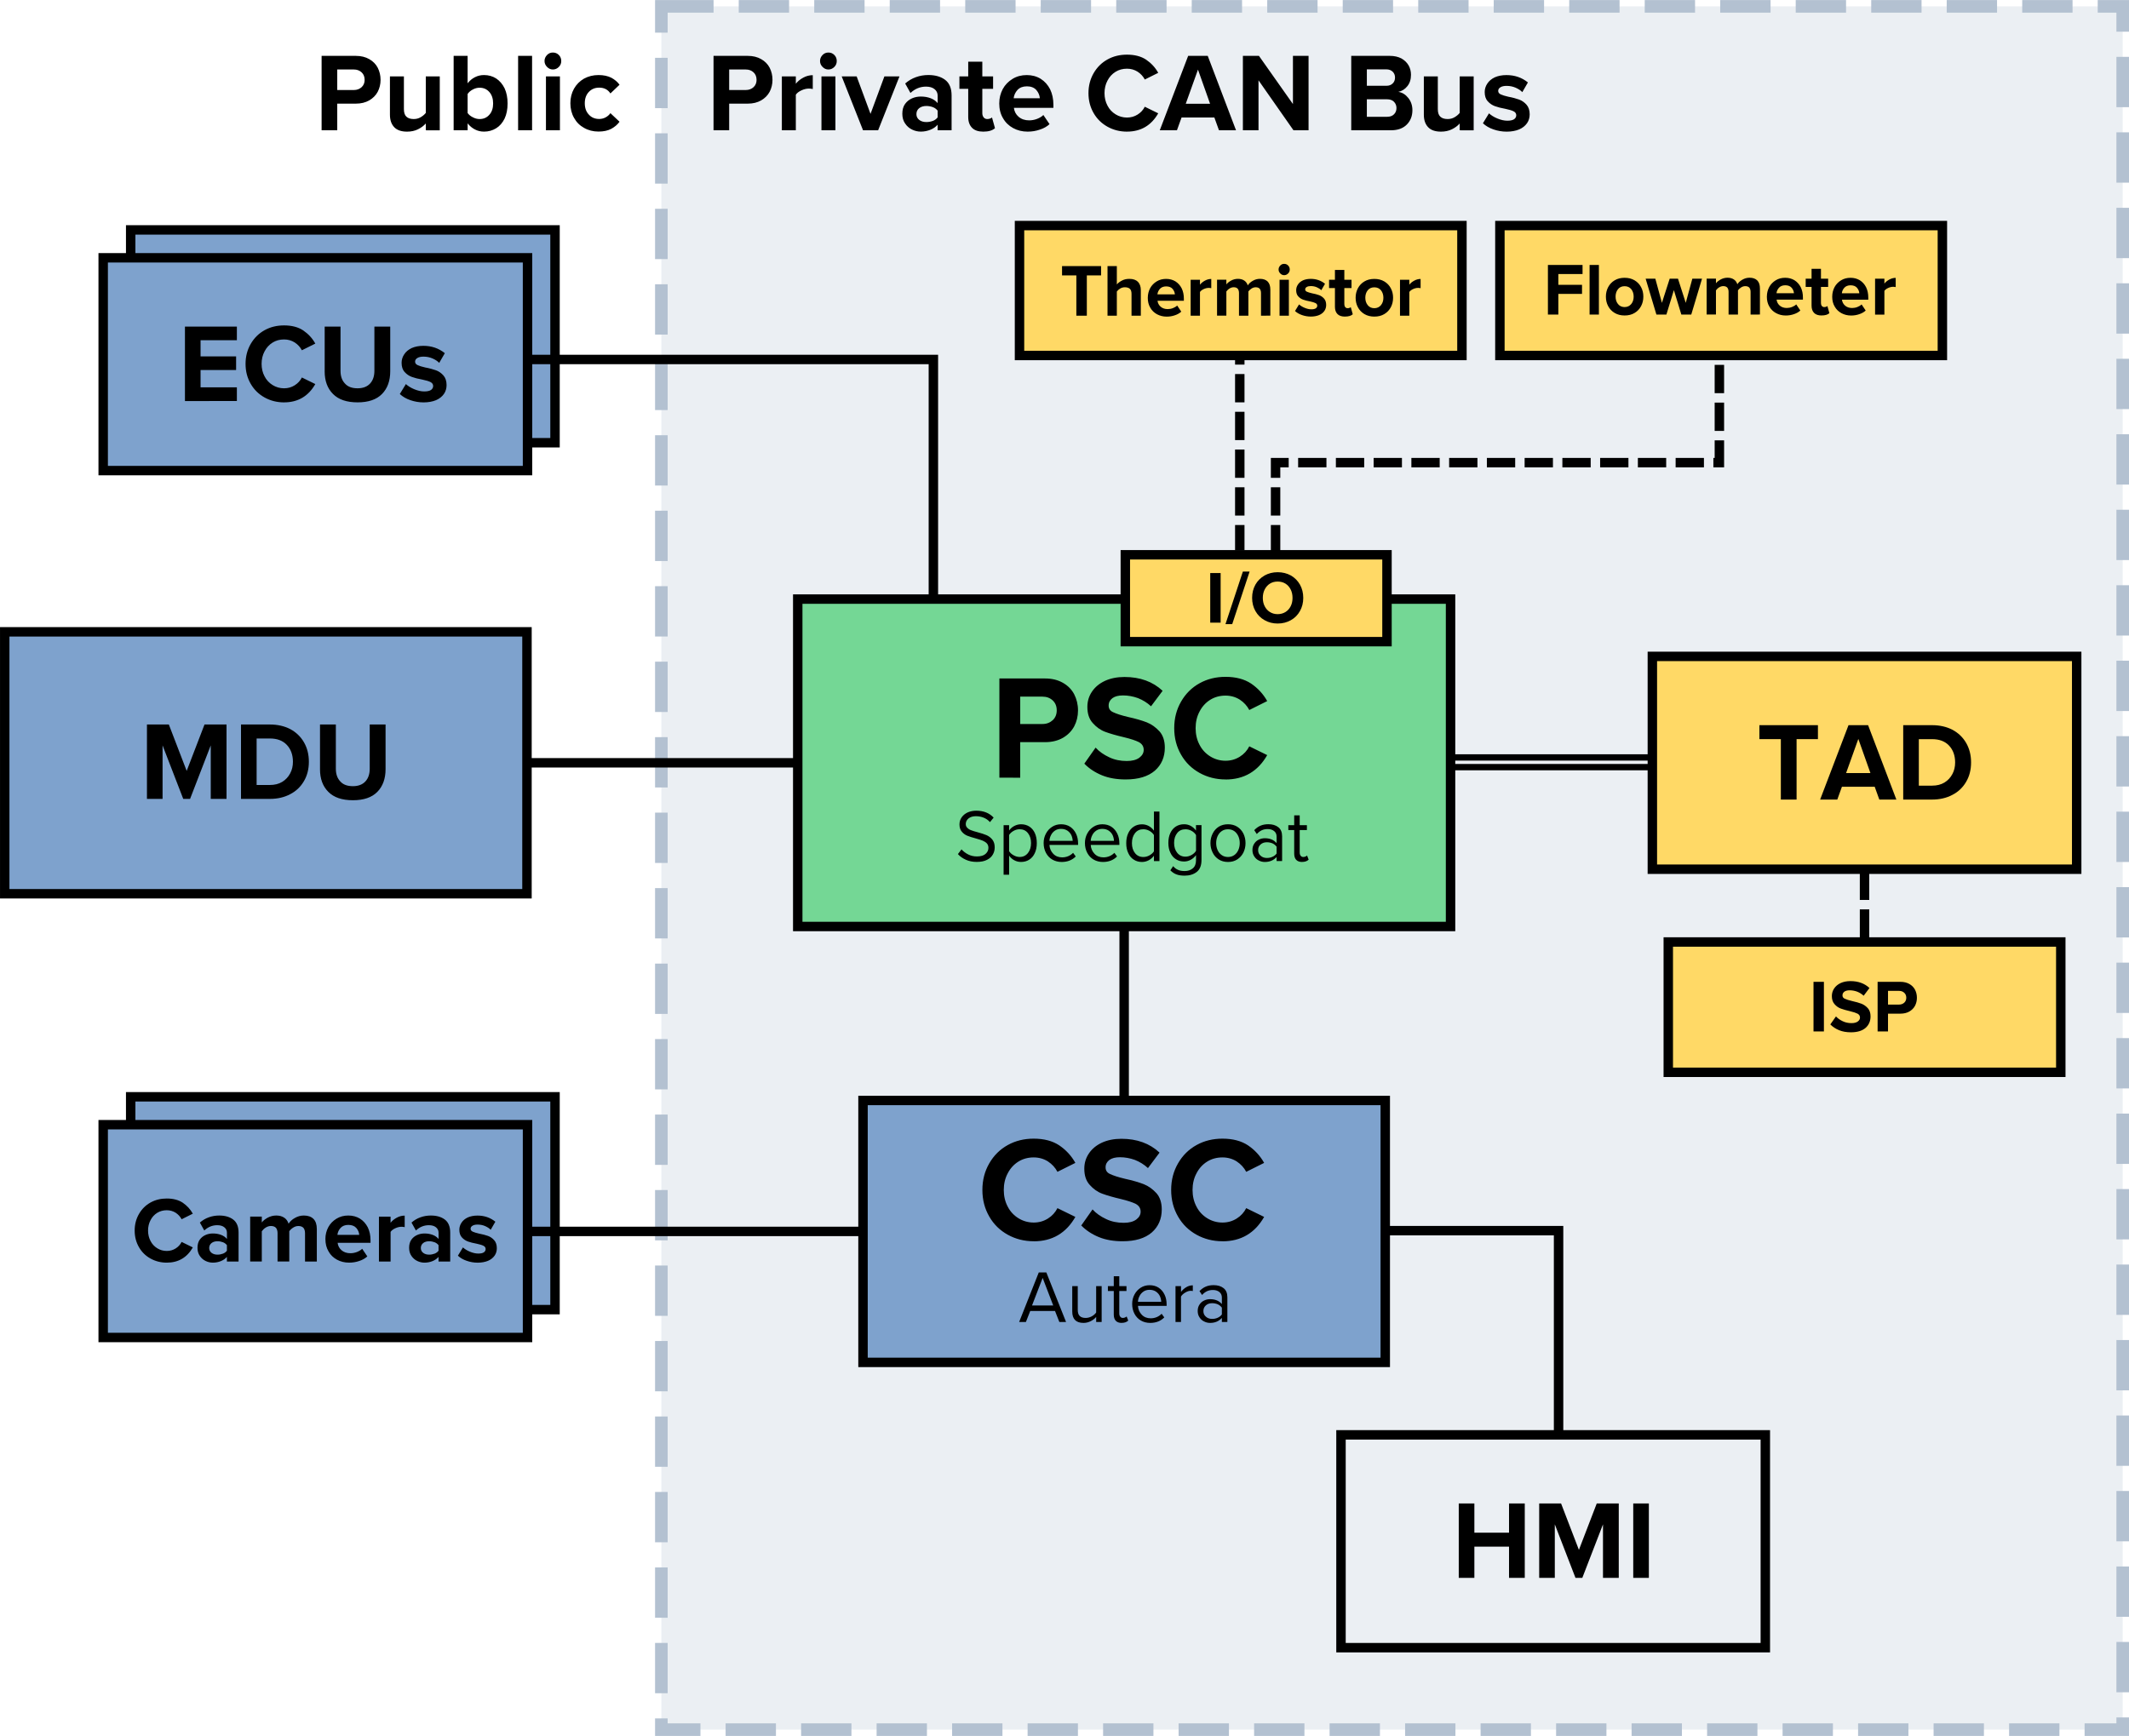 <?xml version="1.0" encoding="UTF-8" standalone="no"?>
<!-- Created with Inkscape (http://www.inkscape.org/) -->

<svg
   width="3.384in"
   height="2.76in"
   viewBox="0 0 85.951 70.096"
   version="1.1"
   id="svg1"
   inkscape:version="1.3 (0e150ed6c4, 2023-07-21)"
   sodipodi:docname="poster.svg"
   xml:space="preserve"
   inkscape:export-filename="poster.png"
   inkscape:export-xdpi="160"
   inkscape:export-ydpi="160"
   xmlns:inkscape="http://www.inkscape.org/namespaces/inkscape"
   xmlns:sodipodi="http://sodipodi.sourceforge.net/DTD/sodipodi-0.dtd"
   xmlns="http://www.w3.org/2000/svg"
   xmlns:svg="http://www.w3.org/2000/svg"><sodipodi:namedview
     id="namedview1"
     pagecolor="#ffffff"
     bordercolor="#999999"
     borderopacity="1"
     inkscape:showpageshadow="2"
     inkscape:pageopacity="0"
     inkscape:pagecheckerboard="false"
     inkscape:deskcolor="#d1d1d1"
     inkscape:document-units="in"
     inkscape:zoom="0.70710678"
     inkscape:cx="494.26764"
     inkscape:cy="484.36815"
     inkscape:window-width="1920"
     inkscape:window-height="1009"
     inkscape:window-x="-8"
     inkscape:window-y="-8"
     inkscape:window-maximized="1"
     inkscape:current-layer="layer1"
     inkscape:export-bgcolor="#ffffff00" /><defs
     id="defs1" /><g
     inkscape:label="Layer 1"
     inkscape:groupmode="layer"
     id="layer1"
     transform="translate(-79.933,-40.491)"><g
       id="g83"
       transform="translate(-0.607,-0.342)"
       inkscape:export-filename="..\..\Github\YesWeCan-Poster\assets\diagram.svg"
       inkscape:export-xdpi="160"
       inkscape:export-ydpi="160"><path
         id="rect80"
         style="fill:#b3c1d1;fill-opacity:0.25;stroke:#b3c1d1;stroke-width:0.508;stroke-linecap:square;stroke-dasharray:1.524, 1.524;stroke-dashoffset:2.718"
         d="m 107.24,41.087 h 58.997 v 69.588 h -58.997 z" /><path
         id="rect16"
         style="fill:#7ea2cd;stroke:#000000;stroke-width:0.381;stroke-linecap:square"
         d="m 85.816,85.12 h 17.131 v 8.594 H 85.816 Z" /><path
         style="fill:none;fill-opacity:1;stroke:#000000;stroke-width:0.381;stroke-linecap:square;stroke-linejoin:miter;stroke-dasharray:0.762, 0.762;stroke-dashoffset:0.114;stroke-opacity:1"
         d="M 130.592,62.869 V 54.412"
         id="path53" /><path
         style="fill:none;fill-opacity:1;stroke:#000000;stroke-width:0.381;stroke-linecap:square;stroke-linejoin:miter;stroke-dasharray:0.762, 0.762;stroke-dashoffset:0.572;stroke-opacity:1"
         d="m 132.037,63.935 v -4.423 h 17.917 v -4.569"
         id="path54" /><path
         style="fill:none;fill-opacity:1;stroke:#000000;stroke-width:0.381;stroke-linecap:square;stroke-linejoin:miter;stroke-dasharray:0.762, 0.762;stroke-dashoffset:0.419;stroke-opacity:1"
         d="m 155.814,75.113 v 5.152"
         id="path56" /><path
         style="fill:none;fill-opacity:1;stroke:#000000;stroke-width:0.381;stroke-linecap:square;stroke-linejoin:miter;stroke-dasharray:none;stroke-opacity:1"
         d="M 125.924,76.765 V 87.069"
         id="path57" /><path
         style="fill:none;fill-opacity:1;stroke:#000000;stroke-width:0.381;stroke-linecap:square;stroke-linejoin:miter;stroke-dasharray:none;stroke-opacity:1"
         d="m 135.016,90.525 h 8.446 v 8.14"
         id="path58" /><path
         id="rect58"
         style="fill:#7ea2cd;stroke:#000000;stroke-width:0.381;stroke-linecap:square"
         d="m 85.816,50.114 h 17.131 v 8.594 H 85.816 Z" /><path
         style="fill:none;fill-opacity:1;stroke:#000000;stroke-width:0.381;stroke-linecap:square;stroke-linejoin:miter;stroke-dasharray:none;stroke-opacity:1"
         d="M 100.501,90.556 H 116.76"
         id="path59" /><path
         style="fill:none;fill-opacity:1;stroke:#000000;stroke-width:0.381;stroke-linecap:square;stroke-linejoin:miter;stroke-dasharray:none;stroke-opacity:1"
         d="M 113.644,71.633 H 100.026"
         id="path60" /><path
         style="fill:none;fill-opacity:1;stroke:#000000;stroke-width:0.381;stroke-linecap:square;stroke-linejoin:miter;stroke-dasharray:none;stroke-opacity:1"
         d="M 118.222,66.412 V 55.346 h -16.734"
         id="path61" /><g
         id="g62"
         transform="matrix(1.049,0,0,1.064,-4.646,1.937)"
         style="stroke-width:0.24;stroke-dasharray:none"><path
           style="fill:none;fill-opacity:1;stroke:#000000;stroke-width:0.24;stroke-linecap:square;stroke-linejoin:miter;stroke-dasharray:none;stroke-dashoffset:0;stroke-opacity:1"
           d="m 136.216,65.3 h 9.635"
           id="path55" /><path
           style="fill:none;fill-opacity:1;stroke:#000000;stroke-width:0.24;stroke-linecap:square;stroke-linejoin:miter;stroke-dasharray:none;stroke-dashoffset:0;stroke-opacity:1"
           d="m 136.216,65.668 h 9.635"
           id="path62" /></g><path
         id="rect9-4"
         style="fill:#7ea2cd;stroke:#000000;stroke-width:0.381;stroke-linecap:square"
         d="m 115.381,85.268 h 21.084 v 10.577 h -21.084 z" /><path
         id="rect9-4-1"
         style="fill:#7ea2cd;stroke:#000000;stroke-width:0.381;stroke-linecap:square"
         d="M 80.731,66.344 H 101.815 V 76.921 H 80.731 Z" /><path
         id="rect9-6"
         style="fill:#74d795;stroke:#000000;stroke-width:0.381;stroke-linecap:square"
         d="m 112.746,65.022 h 26.355 v 13.221 h -26.355 z" /><path
         id="rect10"
         style="fill:#ffd966;stroke:#000000;stroke-width:0.381;stroke-linecap:square"
         d="m 147.248,67.336 h 17.131 v 8.594 h -17.131 z" /><path
         id="rect10-3"
         style="fill:#7ea2cd;stroke:#000000;stroke-width:0.381;stroke-linecap:square"
         d="m 84.706,86.246 h 17.131 v 8.594 H 84.706 Z" /><path
         id="rect10-7"
         style="fill:none;stroke:#000000;stroke-width:0.381;stroke-linecap:square"
         d="m 134.678,98.771 h 17.131 v 8.594 h -17.131 z" /><path
         id="rect12"
         style="fill:#ffd966;stroke:#000000;stroke-width:0.381;stroke-linecap:square"
         d="m 121.699,49.939 h 17.862 v 5.246 h -17.862 z" /><path
         id="rect12-3"
         style="fill:#ffd966;stroke:#000000;stroke-width:0.381;stroke-linecap:square"
         d="m 141.093,49.939 h 17.864 v 5.246 h -17.864 z" /><path
         id="rect13"
         style="fill:#ffd966;stroke:#000000;stroke-width:0.381;stroke-linecap:square"
         d="m 125.971,63.233 h 10.564 v 3.508 h -10.564 z" /><path
         id="rect14"
         style="fill:#ffd966;stroke:#000000;stroke-width:0.381;stroke-linecap:square"
         d="m 147.891,78.869 h 15.846 v 5.262 H 147.891 Z" /><path
         id="rect59"
         style="fill:#7ea2cd;stroke:#000000;stroke-width:0.381;stroke-linecap:square"
         d="m 84.706,51.24 h 17.131 v 8.594 H 84.706 Z" /><path
         d="m 89.676,72.583 c 0,0 0,-2.147 0,-2.147 0,0 -0.841,2.147 -0.841,2.147 0,0 -0.277,0 -0.277,0 0,0 -0.841,-2.147 -0.841,-2.147 0,0 0,2.147 0,2.147 0,0 -0.635,0 -0.635,0 0,0 0,-2.984 0,-2.984 0,0 0.89,0 0.89,0 0,0 0.725,1.861 0.725,1.861 0,0 0.725,-1.861 0.725,-1.861 0,0 0.895,0 0.895,0 0,0 0,2.984 0,2.984 z m 1.23,0 c 0,0 0,-2.984 0,-2.984 0,0 1.176,0 1.176,0 0.309,0 0.586,0.063 0.823,0.183 0.237,0.125 0.425,0.3 0.559,0.528 0.134,0.228 0.201,0.488 0.201,0.783 0,0.295 -0.067,0.555 -0.201,0.778 -0.134,0.228 -0.322,0.403 -0.559,0.523 -0.237,0.125 -0.514,0.188 -0.823,0.188 z m 0.635,-0.559 c 0,0 0.541,0 0.541,0 0.192,0 0.358,-0.04 0.501,-0.125 0.139,-0.085 0.246,-0.197 0.322,-0.34 0.076,-0.139 0.112,-0.295 0.112,-0.465 0,-0.273 -0.081,-0.501 -0.246,-0.675 -0.166,-0.174 -0.394,-0.259 -0.689,-0.259 0,0 -0.541,0 -0.541,0 z m 2.577,-0.631 c 0,0 0,-1.794 0,-1.794 0,0 0.644,0 0.644,0 0,0 0,1.771 0,1.771 0,0.215 0.058,0.385 0.179,0.51 0.116,0.13 0.286,0.192 0.514,0.192 0.219,0 0.389,-0.063 0.51,-0.192 0.116,-0.125 0.174,-0.295 0.174,-0.51 0,0 0,-1.771 0,-1.771 0,0 0.644,0 0.644,0 0,0 0,1.789 0,1.789 0,0.385 -0.112,0.689 -0.335,0.913 -0.224,0.224 -0.555,0.335 -0.993,0.335 -0.443,0 -0.774,-0.112 -0.998,-0.335 -0.228,-0.224 -0.34,-0.528 -0.34,-0.908 z"
         id="text62-1"
         style="font-size:4.473px;line-height:1.85;font-family:'Proxima Nova Bold';-inkscape-font-specification:'Proxima Nova Bold, Normal';stroke-width:0.381;stroke-linecap:square"
         transform="scale(0.993,1.007)"
         aria-label="MDU" /><path
         d="m 87.888,91.179 c -0.242,0 -0.462,-0.056 -0.66,-0.164 -0.198,-0.108 -0.354,-0.257 -0.47,-0.455 -0.116,-0.198 -0.175,-0.418 -0.175,-0.667 0,-0.25 0.06,-0.47 0.175,-0.667 0.116,-0.198 0.272,-0.35 0.47,-0.459 0.198,-0.108 0.418,-0.16 0.66,-0.16 0.261,0 0.477,0.056 0.649,0.168 0.171,0.116 0.309,0.261 0.41,0.44 0,0 -0.455,0.224 -0.455,0.224 -0.056,-0.104 -0.134,-0.19 -0.242,-0.261 -0.108,-0.067 -0.231,-0.101 -0.362,-0.101 -0.142,0 -0.272,0.034 -0.388,0.104 -0.116,0.071 -0.209,0.171 -0.272,0.294 -0.067,0.123 -0.101,0.265 -0.101,0.418 0,0.153 0.034,0.294 0.101,0.418 0.063,0.123 0.157,0.22 0.272,0.291 0.116,0.071 0.246,0.108 0.388,0.108 0.134,0 0.253,-0.034 0.362,-0.101 0.108,-0.067 0.186,-0.153 0.242,-0.261 0,0 0.455,0.22 0.455,0.22 -0.235,0.406 -0.589,0.611 -1.059,0.611 z m 2.445,-0.045 c 0,0 0,-0.186 0,-0.186 -0.063,0.071 -0.142,0.127 -0.242,0.168 -0.101,0.041 -0.212,0.063 -0.328,0.063 -0.101,0 -0.201,-0.022 -0.294,-0.067 -0.097,-0.045 -0.175,-0.112 -0.239,-0.205 -0.063,-0.089 -0.093,-0.198 -0.093,-0.324 0,-0.13 0.03,-0.242 0.093,-0.328 0.063,-0.086 0.142,-0.145 0.235,-0.186 0.093,-0.041 0.194,-0.06 0.298,-0.06 0.123,0 0.231,0.019 0.332,0.056 0.101,0.037 0.179,0.093 0.239,0.164 0,0 0,-0.25 0,-0.25 0,-0.093 -0.037,-0.164 -0.108,-0.22 -0.071,-0.056 -0.168,-0.082 -0.287,-0.082 -0.198,0 -0.373,0.071 -0.526,0.212 0,0 -0.179,-0.317 -0.179,-0.317 0.108,-0.093 0.227,-0.164 0.365,-0.212 0.134,-0.048 0.276,-0.071 0.421,-0.071 0.231,0 0.421,0.052 0.567,0.16 0.145,0.108 0.22,0.28 0.22,0.522 0,0 0,1.163 0,1.163 z m 0,-0.432 c 0,0 0,-0.224 0,-0.224 -0.037,-0.048 -0.089,-0.089 -0.157,-0.116 -0.071,-0.026 -0.145,-0.041 -0.224,-0.041 -0.097,0 -0.179,0.022 -0.242,0.071 -0.063,0.048 -0.097,0.116 -0.097,0.201 0,0.082 0.034,0.145 0.097,0.194 0.063,0.048 0.145,0.071 0.242,0.071 0.078,0 0.153,-0.015 0.224,-0.041 0.067,-0.026 0.119,-0.067 0.157,-0.116 z m 3.176,0.432 c 0,0 0,-1.137 0,-1.137 0,-0.089 -0.022,-0.16 -0.063,-0.212 -0.045,-0.048 -0.112,-0.075 -0.205,-0.075 -0.078,0 -0.149,0.022 -0.212,0.063 -0.067,0.041 -0.119,0.089 -0.16,0.145 0,0 0,1.215 0,1.215 0,0 -0.477,0 -0.477,0 0,0 0,-1.137 0,-1.137 0,-0.089 -0.022,-0.16 -0.063,-0.212 -0.045,-0.048 -0.112,-0.075 -0.205,-0.075 -0.075,0 -0.145,0.022 -0.212,0.063 -0.067,0.041 -0.119,0.093 -0.16,0.149 0,0 0,1.212 0,1.212 0,0 -0.473,0 -0.473,0 0,0 0,-1.8 0,-1.8 0,0 0.473,0 0.473,0 0,0 0,0.235 0,0.235 0.045,-0.063 0.123,-0.127 0.235,-0.19 0.112,-0.06 0.231,-0.089 0.354,-0.089 0.13,0 0.235,0.03 0.321,0.086 0.086,0.056 0.145,0.138 0.179,0.242 0.056,-0.089 0.142,-0.168 0.257,-0.231 0.112,-0.063 0.231,-0.097 0.362,-0.097 0.168,0 0.298,0.045 0.391,0.134 0.093,0.093 0.138,0.227 0.138,0.41 0,0 0,1.301 0,1.301 z m 0.828,-0.902 c 0,-0.175 0.041,-0.332 0.119,-0.477 0.078,-0.142 0.19,-0.253 0.332,-0.339 0.142,-0.086 0.302,-0.127 0.481,-0.127 0.175,0 0.332,0.041 0.47,0.123 0.138,0.086 0.242,0.201 0.321,0.35 0.075,0.153 0.112,0.324 0.112,0.518 0,0 0,0.104 0,0.104 0,0 -1.338,0 -1.338,0 0.015,0.119 0.067,0.22 0.16,0.298 0.093,0.078 0.212,0.119 0.358,0.119 0.086,0 0.175,-0.015 0.265,-0.048 0.086,-0.034 0.16,-0.075 0.216,-0.13 0,0 0.209,0.306 0.209,0.306 -0.086,0.078 -0.198,0.142 -0.328,0.183 -0.13,0.045 -0.268,0.067 -0.414,0.067 -0.183,0 -0.347,-0.041 -0.492,-0.119 -0.145,-0.078 -0.261,-0.186 -0.343,-0.332 -0.086,-0.142 -0.127,-0.306 -0.127,-0.496 z m 0.932,-0.567 c -0.134,0 -0.239,0.041 -0.313,0.119 -0.075,0.082 -0.119,0.175 -0.13,0.28 0,0 0.887,0 0.887,0 -0.007,-0.101 -0.048,-0.194 -0.119,-0.276 -0.075,-0.082 -0.183,-0.123 -0.324,-0.123 z m 1.245,1.469 c 0,0 0,-1.8 0,-1.8 0,0 0.473,0 0.473,0 0,0 0,0.246 0,0.246 0.063,-0.082 0.149,-0.149 0.253,-0.205 0.104,-0.056 0.212,-0.082 0.321,-0.082 0,0 0,0.462 0,0.462 -0.045,-0.011 -0.089,-0.015 -0.13,-0.015 -0.078,0 -0.164,0.019 -0.253,0.06 -0.089,0.041 -0.153,0.089 -0.19,0.145 0,0 0,1.189 0,1.189 z m 2.423,0 c 0,0 0,-0.186 0,-0.186 -0.063,0.071 -0.142,0.127 -0.242,0.168 -0.101,0.041 -0.212,0.063 -0.328,0.063 -0.101,0 -0.201,-0.022 -0.294,-0.067 -0.097,-0.045 -0.175,-0.112 -0.239,-0.205 -0.063,-0.089 -0.093,-0.198 -0.093,-0.324 0,-0.13 0.03,-0.242 0.093,-0.328 0.063,-0.086 0.142,-0.145 0.235,-0.186 0.093,-0.041 0.194,-0.06 0.298,-0.06 0.123,0 0.231,0.019 0.332,0.056 0.101,0.037 0.179,0.093 0.239,0.164 0,0 0,-0.25 0,-0.25 0,-0.093 -0.037,-0.164 -0.108,-0.22 -0.071,-0.056 -0.168,-0.082 -0.287,-0.082 -0.198,0 -0.373,0.071 -0.526,0.212 0,0 -0.179,-0.317 -0.179,-0.317 0.108,-0.093 0.227,-0.164 0.365,-0.212 0.134,-0.048 0.276,-0.071 0.421,-0.071 0.231,0 0.421,0.052 0.567,0.16 0.145,0.108 0.22,0.28 0.22,0.522 0,0 0,1.163 0,1.163 z m 0,-0.432 c 0,0 0,-0.224 0,-0.224 -0.037,-0.048 -0.089,-0.089 -0.157,-0.116 -0.071,-0.026 -0.145,-0.041 -0.224,-0.041 -0.097,0 -0.179,0.022 -0.242,0.071 -0.063,0.048 -0.097,0.116 -0.097,0.201 0,0.082 0.034,0.145 0.097,0.194 0.063,0.048 0.145,0.071 0.242,0.071 0.078,0 0.153,-0.015 0.224,-0.041 0.067,-0.026 0.119,-0.067 0.157,-0.116 z m 0.787,0.198 c 0,0 0.205,-0.332 0.205,-0.332 0.071,0.063 0.164,0.123 0.283,0.171 0.119,0.048 0.231,0.075 0.339,0.075 0.101,0 0.175,-0.015 0.227,-0.048 0.049,-0.034 0.074,-0.078 0.074,-0.134 0,-0.056 -0.03,-0.101 -0.089,-0.13 -0.06,-0.03 -0.149,-0.056 -0.272,-0.082 -0.145,-0.026 -0.265,-0.056 -0.358,-0.089 -0.093,-0.034 -0.175,-0.086 -0.246,-0.164 -0.071,-0.075 -0.104,-0.179 -0.104,-0.309 0,-0.101 0.03,-0.198 0.089,-0.283 0.056,-0.086 0.142,-0.157 0.253,-0.209 0.112,-0.048 0.242,-0.075 0.395,-0.075 0.28,0 0.522,0.082 0.727,0.246 0,0 -0.19,0.324 -0.19,0.324 -0.056,-0.06 -0.134,-0.108 -0.227,-0.149 -0.097,-0.041 -0.198,-0.06 -0.306,-0.06 -0.086,0 -0.157,0.015 -0.205,0.045 -0.052,0.03 -0.078,0.071 -0.078,0.123 0,0.052 0.03,0.089 0.086,0.116 0.056,0.026 0.142,0.052 0.257,0.078 0.145,0.026 0.265,0.06 0.362,0.093 0.097,0.034 0.183,0.093 0.253,0.171 0.071,0.078 0.108,0.186 0.108,0.324 0,0.108 -0.03,0.209 -0.089,0.294 -0.063,0.089 -0.153,0.16 -0.268,0.209 -0.119,0.048 -0.261,0.075 -0.421,0.075 -0.157,0 -0.306,-0.026 -0.447,-0.075 -0.145,-0.048 -0.265,-0.119 -0.358,-0.205 z"
         id="text64"
         style="font-size:3.728px;line-height:1.85;font-family:'Proxima Nova Bold';-inkscape-font-specification:'Proxima Nova Bold, Normal';stroke-width:0.381;stroke-linecap:square"
         transform="scale(0.993,1.007)"
         aria-label="Cameras" /><path
         d="m 88.627,56.628 c 0,0 0,-2.984 0,-2.984 0,0 2.111,0 2.111,0 0,0 0,0.546 0,0.546 0,0 -1.476,0 -1.476,0 0,0 0,0.649 0,0.649 0,0 1.445,0 1.445,0 0,0 0,0.546 0,0.546 0,0 -1.445,0 -1.445,0 0,0 0,0.693 0,0.693 0,0 1.476,0 1.476,0 0,0 0,0.55 0,0.55 z m 4.03,0.054 c -0.291,0 -0.555,-0.067 -0.792,-0.197 -0.237,-0.13 -0.425,-0.309 -0.564,-0.546 -0.139,-0.237 -0.21,-0.501 -0.21,-0.801 0,-0.3 0.072,-0.564 0.21,-0.801 0.139,-0.237 0.327,-0.42 0.564,-0.55 0.237,-0.13 0.501,-0.192 0.792,-0.192 0.313,0 0.573,0.067 0.778,0.201 0.206,0.139 0.371,0.313 0.492,0.528 0,0 -0.546,0.268 -0.546,0.268 -0.067,-0.125 -0.161,-0.228 -0.291,-0.313 -0.13,-0.081 -0.277,-0.121 -0.434,-0.121 -0.17,0 -0.327,0.04 -0.465,0.125 -0.139,0.085 -0.251,0.206 -0.327,0.353 -0.081,0.148 -0.121,0.318 -0.121,0.501 0,0.183 0.04,0.353 0.121,0.501 0.076,0.148 0.188,0.264 0.327,0.349 0.139,0.085 0.295,0.13 0.465,0.13 0.161,0 0.304,-0.04 0.434,-0.121 0.13,-0.081 0.224,-0.183 0.291,-0.313 0,0 0.546,0.264 0.546,0.264 -0.282,0.488 -0.707,0.734 -1.27,0.734 z m 1.651,-1.244 c 0,0 0,-1.794 0,-1.794 0,0 0.644,0 0.644,0 0,0 0,1.771 0,1.771 0,0.215 0.058,0.385 0.179,0.51 0.116,0.13 0.286,0.192 0.514,0.192 0.219,0 0.389,-0.063 0.51,-0.192 0.116,-0.125 0.174,-0.295 0.174,-0.51 0,0 0,-1.771 0,-1.771 0,0 0.644,0 0.644,0 0,0 0,1.789 0,1.789 0,0.385 -0.112,0.689 -0.335,0.913 -0.224,0.224 -0.555,0.335 -0.993,0.335 -0.443,0 -0.774,-0.112 -0.998,-0.335 -0.228,-0.224 -0.34,-0.528 -0.34,-0.908 z m 3.055,0.908 c 0,0 0.246,-0.398 0.246,-0.398 0.085,0.076 0.197,0.148 0.34,0.206 0.143,0.058 0.277,0.089 0.407,0.089 0.121,0 0.21,-0.018 0.273,-0.058 0.058,-0.04 0.089,-0.094 0.089,-0.161 0,-0.067 -0.036,-0.121 -0.107,-0.157 -0.072,-0.036 -0.179,-0.067 -0.327,-0.098 -0.174,-0.031 -0.318,-0.067 -0.429,-0.107 -0.112,-0.04 -0.21,-0.103 -0.295,-0.197 -0.085,-0.089 -0.125,-0.215 -0.125,-0.371 0,-0.121 0.036,-0.237 0.107,-0.34 0.067,-0.103 0.17,-0.188 0.304,-0.251 0.134,-0.058 0.291,-0.089 0.474,-0.089 0.335,0 0.626,0.098 0.872,0.295 0,0 -0.228,0.389 -0.228,0.389 -0.067,-0.072 -0.161,-0.13 -0.273,-0.179 -0.116,-0.049 -0.237,-0.072 -0.367,-0.072 -0.103,0 -0.188,0.018 -0.246,0.054 -0.063,0.036 -0.094,0.085 -0.094,0.148 0,0.063 0.036,0.107 0.103,0.139 0.067,0.031 0.17,0.063 0.309,0.094 0.174,0.031 0.318,0.072 0.434,0.112 0.116,0.04 0.219,0.112 0.304,0.206 0.085,0.094 0.13,0.224 0.13,0.389 0,0.13 -0.036,0.251 -0.107,0.353 -0.076,0.107 -0.183,0.192 -0.322,0.251 -0.143,0.058 -0.313,0.089 -0.505,0.089 -0.188,0 -0.367,-0.031 -0.537,-0.089 -0.174,-0.058 -0.318,-0.143 -0.429,-0.246 z"
         id="text65"
         style="font-size:4.473px;line-height:1.85;font-family:'Proxima Nova Bold';-inkscape-font-specification:'Proxima Nova Bold, Normal';stroke-width:0.381;stroke-linecap:square"
         transform="scale(0.993,1.007)"
         aria-label="ECUs" /><path
         style="font-size:2.982px;line-height:1.85;font-family:'Proxima Nova Bold';-inkscape-font-specification:'Proxima Nova Bold, Normal';stroke-width:0.381;stroke-linecap:square"
         d="m 124.868,53.206 c 0,0 0,-1.616 0,-1.616 0,0 -0.582,0 -0.582,0 0,0 0,-0.373 0,-0.373 0,0 1.587,0 1.587,0 0,0 0,0.373 0,0.373 0,0 -0.579,0 -0.579,0 0,0 0,1.616 0,1.616 z m 2.243,0 c 0,0 0,-0.877 0,-0.877 0,-0.095 -0.024,-0.164 -0.069,-0.203 -0.045,-0.039 -0.113,-0.06 -0.2,-0.06 -0.069,0 -0.131,0.015 -0.188,0.048 -0.057,0.033 -0.104,0.075 -0.14,0.122 0,0 0,0.969 0,0.969 0,0 -0.379,0 -0.379,0 0,0 0,-1.989 0,-1.989 0,0 0.379,0 0.379,0 0,0 0,0.737 0,0.737 0.051,-0.063 0.122,-0.113 0.212,-0.158 0.086,-0.045 0.185,-0.066 0.295,-0.066 0.155,0 0.271,0.039 0.352,0.119 0.077,0.081 0.116,0.191 0.116,0.334 0,0 0,1.023 0,1.023 z m 0.662,-0.722 c 0,-0.14 0.033,-0.265 0.095,-0.382 0.063,-0.113 0.152,-0.203 0.265,-0.271 0.113,-0.069 0.242,-0.101 0.385,-0.101 0.14,0 0.265,0.033 0.376,0.098 0.11,0.069 0.194,0.161 0.256,0.28 0.06,0.122 0.089,0.259 0.089,0.415 0,0 0,0.084 0,0.084 0,0 -1.071,0 -1.071,0 0.012,0.095 0.054,0.176 0.128,0.239 0.075,0.063 0.17,0.095 0.286,0.095 0.069,0 0.14,-0.012 0.212,-0.039 0.069,-0.027 0.128,-0.06 0.173,-0.104 0,0 0.167,0.245 0.167,0.245 -0.069,0.063 -0.158,0.113 -0.262,0.146 -0.104,0.036 -0.215,0.054 -0.331,0.054 -0.146,0 -0.277,-0.033 -0.394,-0.095 -0.116,-0.063 -0.209,-0.149 -0.274,-0.265 -0.069,-0.113 -0.101,-0.245 -0.101,-0.397 z m 0.746,-0.453 c -0.107,0 -0.191,0.033 -0.251,0.095 -0.06,0.066 -0.095,0.14 -0.104,0.224 0,0 0.71,0 0.71,0 -0.006,-0.081 -0.039,-0.155 -0.095,-0.221 -0.06,-0.066 -0.146,-0.098 -0.259,-0.098 z m 0.996,1.175 c 0,0 0,-1.44 0,-1.44 0,0 0.379,0 0.379,0 0,0 0,0.197 0,0.197 0.051,-0.066 0.119,-0.119 0.203,-0.164 0.084,-0.045 0.17,-0.066 0.256,-0.066 0,0 0,0.37 0,0.37 -0.036,-0.009 -0.072,-0.012 -0.104,-0.012 -0.063,0 -0.131,0.015 -0.203,0.048 -0.072,0.033 -0.122,0.072 -0.152,0.116 0,0 0,0.951 0,0.951 z m 2.86,0 c 0,0 0,-0.91 0,-0.91 0,-0.072 -0.018,-0.128 -0.051,-0.17 -0.036,-0.039 -0.089,-0.06 -0.164,-0.06 -0.063,0 -0.119,0.018 -0.17,0.051 -0.054,0.033 -0.095,0.072 -0.128,0.116 0,0 0,0.972 0,0.972 0,0 -0.382,0 -0.382,0 0,0 0,-0.91 0,-0.91 0,-0.072 -0.018,-0.128 -0.051,-0.17 -0.036,-0.039 -0.089,-0.06 -0.164,-0.06 -0.06,0 -0.116,0.018 -0.17,0.051 -0.054,0.033 -0.095,0.075 -0.128,0.119 0,0 0,0.969 0,0.969 0,0 -0.379,0 -0.379,0 0,0 0,-1.44 0,-1.44 0,0 0.379,0 0.379,0 0,0 0,0.188 0,0.188 0.036,-0.051 0.098,-0.101 0.188,-0.152 0.089,-0.048 0.185,-0.072 0.283,-0.072 0.104,0 0.188,0.024 0.256,0.069 0.069,0.045 0.116,0.11 0.143,0.194 0.045,-0.072 0.113,-0.134 0.206,-0.185 0.089,-0.051 0.185,-0.078 0.289,-0.078 0.134,0 0.239,0.036 0.313,0.107 0.074,0.075 0.11,0.182 0.11,0.328 0,0 0,1.041 0,1.041 z m 0.942,-1.625 c -0.063,0 -0.113,-0.024 -0.158,-0.069 -0.045,-0.045 -0.069,-0.095 -0.069,-0.158 0,-0.063 0.024,-0.116 0.069,-0.161 0.045,-0.045 0.095,-0.066 0.158,-0.066 0.063,0 0.116,0.021 0.161,0.066 0.045,0.045 0.066,0.098 0.066,0.161 0,0.063 -0.021,0.113 -0.066,0.158 -0.045,0.045 -0.098,0.069 -0.161,0.069 z m -0.188,1.625 c 0,0 0,-1.44 0,-1.44 0,0 0.379,0 0.379,0 0,0 0,1.44 0,1.44 z m 0.629,-0.188 c 0,0 0.164,-0.265 0.164,-0.265 0.057,0.051 0.131,0.098 0.227,0.137 0.095,0.039 0.185,0.06 0.271,0.06 0.081,0 0.14,-0.012 0.182,-0.039 0.039,-0.027 0.06,-0.063 0.06,-0.107 0,-0.045 -0.024,-0.081 -0.072,-0.104 -0.048,-0.024 -0.119,-0.045 -0.218,-0.066 -0.116,-0.021 -0.212,-0.045 -0.286,-0.072 -0.075,-0.027 -0.14,-0.069 -0.197,-0.131 -0.057,-0.06 -0.084,-0.143 -0.084,-0.248 0,-0.081 0.024,-0.158 0.072,-0.227 0.045,-0.069 0.113,-0.125 0.203,-0.167 0.089,-0.039 0.194,-0.06 0.316,-0.06 0.224,0 0.418,0.066 0.582,0.197 0,0 -0.152,0.259 -0.152,0.259 -0.045,-0.048 -0.107,-0.086 -0.182,-0.119 -0.077,-0.033 -0.158,-0.048 -0.245,-0.048 -0.069,0 -0.125,0.012 -0.164,0.036 -0.042,0.024 -0.063,0.057 -0.063,0.098 0,0.042 0.024,0.072 0.069,0.092 0.045,0.021 0.113,0.042 0.206,0.063 0.116,0.021 0.212,0.048 0.289,0.075 0.077,0.027 0.146,0.075 0.203,0.137 0.057,0.063 0.086,0.149 0.086,0.259 0,0.086 -0.024,0.167 -0.072,0.236 -0.051,0.072 -0.122,0.128 -0.215,0.167 -0.095,0.039 -0.209,0.06 -0.337,0.06 -0.125,0 -0.245,-0.021 -0.358,-0.06 -0.116,-0.039 -0.212,-0.095 -0.286,-0.164 z m 2.031,0.224 c -0.134,0 -0.236,-0.033 -0.304,-0.101 -0.069,-0.069 -0.104,-0.164 -0.104,-0.292 0,0 0,-0.752 0,-0.752 0,0 -0.239,0 -0.239,0 0,0 0,-0.331 0,-0.331 0,0 0.239,0 0.239,0 0,0 0,-0.394 0,-0.394 0,0 0.382,0 0.382,0 0,0 0,0.394 0,0.394 0,0 0.292,0 0.292,0 0,0 0,0.331 0,0.331 0,0 -0.292,0 -0.292,0 0,0 0,0.65 0,0.65 0,0.045 0.012,0.084 0.036,0.113 0.024,0.03 0.057,0.045 0.095,0.045 0.027,0 0.054,-0.003 0.077,-0.012 0.024,-0.009 0.042,-0.018 0.054,-0.03 0,0 0.081,0.286 0.081,0.286 -0.069,0.063 -0.176,0.092 -0.316,0.092 z m 1.193,0 c -0.152,0 -0.286,-0.033 -0.403,-0.101 -0.116,-0.069 -0.203,-0.158 -0.265,-0.274 -0.063,-0.116 -0.092,-0.242 -0.092,-0.382 0,-0.137 0.03,-0.262 0.092,-0.379 0.063,-0.116 0.149,-0.206 0.265,-0.274 0.116,-0.069 0.251,-0.101 0.403,-0.101 0.155,0 0.289,0.033 0.406,0.101 0.116,0.069 0.203,0.158 0.265,0.274 0.063,0.116 0.092,0.242 0.092,0.379 0,0.14 -0.03,0.265 -0.092,0.382 -0.063,0.116 -0.149,0.206 -0.265,0.274 -0.116,0.069 -0.251,0.101 -0.406,0.101 z m 0,-0.337 c 0.113,0 0.203,-0.042 0.271,-0.122 0.066,-0.081 0.098,-0.179 0.098,-0.298 0,-0.116 -0.033,-0.218 -0.098,-0.298 -0.069,-0.081 -0.158,-0.119 -0.271,-0.119 -0.113,0 -0.203,0.039 -0.268,0.119 -0.066,0.081 -0.098,0.182 -0.098,0.298 0,0.119 0.033,0.218 0.098,0.298 0.066,0.081 0.155,0.122 0.268,0.122 z m 1.044,0.301 c 0,0 0,-1.44 0,-1.44 0,0 0.379,0 0.379,0 0,0 0,0.197 0,0.197 0.051,-0.066 0.119,-0.119 0.203,-0.164 0.084,-0.045 0.17,-0.066 0.256,-0.066 0,0 0,0.37 0,0.37 -0.036,-0.009 -0.072,-0.012 -0.104,-0.012 -0.063,0 -0.131,0.015 -0.203,0.048 -0.072,0.033 -0.122,0.072 -0.152,0.116 0,0 0,0.951 0,0.951 z"
         id="text66"
         transform="scale(0.993,1.007)"
         aria-label="Thermistor" /><path
         style="font-size:2.982px;line-height:1.85;font-family:'Proxima Nova Bold';-inkscape-font-specification:'Proxima Nova Bold, Normal';stroke-width:0.381;stroke-linecap:square"
         d="m 144.04,53.161 c 0,0 0,-1.989 0,-1.989 0,0 1.408,0 1.408,0 0,0 0,0.364 0,0.364 0,0 -0.984,0 -0.984,0 0,0 0,0.432 0,0.432 0,0 0.963,0 0.963,0 0,0 0,0.364 0,0.364 0,0 -0.963,0 -0.963,0 0,0 0,0.829 0,0.829 z m 1.694,0 c 0,0 0,-1.989 0,-1.989 0,0 0.379,0 0.379,0 0,0 0,1.989 0,1.989 z m 1.423,0.036 c -0.152,0 -0.286,-0.033 -0.403,-0.101 -0.116,-0.069 -0.203,-0.158 -0.265,-0.274 -0.063,-0.116 -0.092,-0.242 -0.092,-0.382 0,-0.137 0.03,-0.262 0.092,-0.379 0.063,-0.116 0.149,-0.206 0.265,-0.274 0.116,-0.069 0.251,-0.101 0.403,-0.101 0.155,0 0.289,0.033 0.406,0.101 0.116,0.069 0.203,0.158 0.265,0.274 0.063,0.116 0.092,0.242 0.092,0.379 0,0.14 -0.03,0.265 -0.092,0.382 -0.063,0.116 -0.149,0.206 -0.265,0.274 -0.116,0.069 -0.251,0.101 -0.406,0.101 z m 0,-0.337 c 0.113,0 0.203,-0.042 0.271,-0.122 0.066,-0.081 0.098,-0.179 0.098,-0.298 0,-0.116 -0.033,-0.218 -0.098,-0.298 -0.069,-0.081 -0.158,-0.119 -0.271,-0.119 -0.113,0 -0.203,0.039 -0.268,0.119 -0.066,0.081 -0.098,0.182 -0.098,0.298 0,0.119 0.033,0.218 0.098,0.298 0.066,0.081 0.155,0.122 0.268,0.122 z m 2.308,0.301 c 0,0 -0.304,-0.981 -0.304,-0.981 0,0 -0.304,0.981 -0.304,0.981 0,0 -0.406,0 -0.406,0 0,0 -0.438,-1.44 -0.438,-1.44 0,0 0.394,0 0.394,0 0,0 0.268,0.969 0.268,0.969 0,0 0.316,-0.969 0.316,-0.969 0,0 0.337,0 0.337,0 0,0 0.316,0.969 0.316,0.969 0,0 0.268,-0.969 0.268,-0.969 0,0 0.394,0 0.394,0 0,0 -0.438,1.44 -0.438,1.44 z m 2.815,0 c 0,0 0,-0.91 0,-0.91 0,-0.072 -0.018,-0.128 -0.051,-0.17 -0.036,-0.039 -0.089,-0.06 -0.164,-0.06 -0.063,0 -0.119,0.018 -0.17,0.051 -0.054,0.033 -0.095,0.072 -0.128,0.116 0,0 0,0.972 0,0.972 0,0 -0.382,0 -0.382,0 0,0 0,-0.91 0,-0.91 0,-0.072 -0.018,-0.128 -0.051,-0.17 -0.036,-0.039 -0.089,-0.06 -0.164,-0.06 -0.06,0 -0.116,0.018 -0.17,0.051 -0.054,0.033 -0.095,0.075 -0.128,0.119 0,0 0,0.969 0,0.969 0,0 -0.379,0 -0.379,0 0,0 0,-1.44 0,-1.44 0,0 0.379,0 0.379,0 0,0 0,0.188 0,0.188 0.036,-0.051 0.098,-0.101 0.188,-0.152 0.089,-0.048 0.185,-0.072 0.283,-0.072 0.104,0 0.188,0.024 0.256,0.069 0.069,0.045 0.116,0.11 0.143,0.194 0.045,-0.072 0.113,-0.134 0.206,-0.185 0.089,-0.051 0.185,-0.078 0.289,-0.078 0.134,0 0.239,0.036 0.313,0.107 0.075,0.075 0.11,0.182 0.11,0.328 0,0 0,1.041 0,1.041 z m 0.662,-0.722 c 0,-0.14 0.033,-0.265 0.095,-0.382 0.063,-0.113 0.152,-0.203 0.265,-0.271 0.113,-0.069 0.242,-0.101 0.385,-0.101 0.14,0 0.265,0.033 0.376,0.098 0.11,0.069 0.194,0.161 0.256,0.28 0.06,0.122 0.089,0.259 0.089,0.415 0,0 0,0.084 0,0.084 0,0 -1.071,0 -1.071,0 0.012,0.095 0.054,0.176 0.128,0.239 0.075,0.063 0.17,0.095 0.286,0.095 0.069,0 0.14,-0.012 0.212,-0.039 0.069,-0.027 0.128,-0.06 0.173,-0.104 0,0 0.167,0.245 0.167,0.245 -0.069,0.063 -0.158,0.113 -0.262,0.146 -0.104,0.036 -0.215,0.054 -0.331,0.054 -0.146,0 -0.277,-0.033 -0.394,-0.095 -0.116,-0.063 -0.209,-0.149 -0.274,-0.265 -0.069,-0.113 -0.101,-0.245 -0.101,-0.397 z m 0.746,-0.453 c -0.107,0 -0.191,0.033 -0.251,0.095 -0.06,0.066 -0.095,0.14 -0.104,0.224 0,0 0.71,0 0.71,0 -0.006,-0.081 -0.039,-0.155 -0.095,-0.221 -0.06,-0.066 -0.146,-0.098 -0.259,-0.098 z m 1.479,1.211 c -0.134,0 -0.236,-0.033 -0.304,-0.101 -0.069,-0.069 -0.104,-0.164 -0.104,-0.292 0,0 0,-0.752 0,-0.752 0,0 -0.239,0 -0.239,0 0,0 0,-0.331 0,-0.331 0,0 0.239,0 0.239,0 0,0 0,-0.394 0,-0.394 0,0 0.382,0 0.382,0 0,0 0,0.394 0,0.394 0,0 0.292,0 0.292,0 0,0 0,0.331 0,0.331 0,0 -0.292,0 -0.292,0 0,0 0,0.65 0,0.65 0,0.045 0.012,0.084 0.036,0.113 0.024,0.03 0.057,0.045 0.095,0.045 0.027,0 0.054,-0.003 0.077,-0.012 0.024,-0.009 0.042,-0.018 0.054,-0.03 0,0 0.081,0.286 0.081,0.286 -0.069,0.063 -0.176,0.092 -0.316,0.092 z m 0.432,-0.757 c 0,-0.14 0.033,-0.265 0.095,-0.382 0.063,-0.113 0.152,-0.203 0.265,-0.271 0.113,-0.069 0.242,-0.101 0.385,-0.101 0.14,0 0.265,0.033 0.376,0.098 0.11,0.069 0.194,0.161 0.256,0.28 0.06,0.122 0.089,0.259 0.089,0.415 0,0 0,0.084 0,0.084 0,0 -1.071,0 -1.071,0 0.012,0.095 0.054,0.176 0.128,0.239 0.074,0.063 0.17,0.095 0.286,0.095 0.069,0 0.14,-0.012 0.212,-0.039 0.069,-0.027 0.128,-0.06 0.173,-0.104 0,0 0.167,0.245 0.167,0.245 -0.069,0.063 -0.158,0.113 -0.262,0.146 -0.104,0.036 -0.215,0.054 -0.331,0.054 -0.146,0 -0.277,-0.033 -0.394,-0.095 -0.116,-0.063 -0.209,-0.149 -0.274,-0.265 -0.069,-0.113 -0.101,-0.245 -0.101,-0.397 z m 0.746,-0.453 c -0.107,0 -0.191,0.033 -0.251,0.095 -0.06,0.066 -0.095,0.14 -0.104,0.224 0,0 0.71,0 0.71,0 -0.006,-0.081 -0.039,-0.155 -0.095,-0.221 -0.06,-0.066 -0.146,-0.098 -0.259,-0.098 z m 0.996,1.175 c 0,0 0,-1.44 0,-1.44 0,0 0.379,0 0.379,0 0,0 0,0.197 0,0.197 0.051,-0.066 0.119,-0.119 0.203,-0.164 0.084,-0.045 0.17,-0.066 0.256,-0.066 0,0 0,0.37 0,0.37 -0.036,-0.009 -0.072,-0.012 -0.104,-0.012 -0.063,0 -0.131,0.015 -0.203,0.048 -0.072,0.033 -0.122,0.072 -0.152,0.116 0,0 0,0.951 0,0.951 z"
         id="text67"
         transform="scale(0.993,1.007)"
         aria-label="Flowmeter" /><path
         style="font-size:2.982px;line-height:1.85;font-family:'Proxima Nova Bold';-inkscape-font-specification:'Proxima Nova Bold, Normal';stroke-width:0.381;stroke-linecap:square"
         d="m 130.311,65.514 c 0,0 0,-1.989 0,-1.989 0,0 0.423,0 0.423,0 0,0 0,1.989 0,1.989 z m 0.62,0.06 c 0,0 0.707,-2.108 0.707,-2.108 0,0 0.274,0 0.274,0 0,0 -0.707,2.108 -0.707,2.108 z m 1.083,-1.053 c 0,-0.197 0.045,-0.373 0.134,-0.531 0.089,-0.155 0.215,-0.277 0.373,-0.367 0.158,-0.086 0.334,-0.131 0.531,-0.131 0.2,0 0.379,0.045 0.537,0.131 0.158,0.089 0.28,0.212 0.37,0.367 0.089,0.158 0.134,0.334 0.134,0.531 0,0.197 -0.045,0.373 -0.134,0.528 -0.089,0.158 -0.212,0.28 -0.37,0.367 -0.158,0.089 -0.337,0.134 -0.537,0.134 -0.197,0 -0.373,-0.045 -0.531,-0.134 -0.158,-0.086 -0.283,-0.209 -0.373,-0.367 -0.089,-0.155 -0.134,-0.331 -0.134,-0.528 z m 1.643,0 c 0,-0.122 -0.024,-0.236 -0.074,-0.334 -0.051,-0.098 -0.119,-0.179 -0.212,-0.236 -0.092,-0.057 -0.2,-0.084 -0.319,-0.084 -0.119,0 -0.224,0.027 -0.316,0.084 -0.092,0.057 -0.161,0.137 -0.212,0.236 -0.051,0.098 -0.075,0.212 -0.075,0.334 0,0.122 0.024,0.236 0.075,0.334 0.051,0.098 0.119,0.176 0.212,0.233 0.092,0.057 0.197,0.086 0.316,0.086 0.119,0 0.227,-0.03 0.319,-0.086 0.092,-0.057 0.161,-0.134 0.212,-0.233 0.051,-0.098 0.074,-0.212 0.074,-0.334 z"
         id="text68"
         transform="scale(0.993,1.007)"
         aria-label="I/O" /><path
         d="m 153.51,72.61 c 0,0 0,-2.425 0,-2.425 0,0 -0.872,0 -0.872,0 0,0 0,-0.559 0,-0.559 0,0 2.38,0 2.38,0 0,0 0,0.559 0,0.559 0,0 -0.868,0 -0.868,0 0,0 0,2.425 0,2.425 z m 4.004,0 c 0,0 -0.188,-0.514 -0.188,-0.514 0,0 -1.333,0 -1.333,0 0,0 -0.188,0.514 -0.188,0.514 0,0 -0.698,0 -0.698,0 0,0 1.154,-2.984 1.154,-2.984 0,0 0.796,0 0.796,0 0,0 1.15,2.984 1.15,2.984 z m -0.854,-2.433 c 0,0 -0.497,1.369 -0.497,1.369 0,0 0.989,0 0.989,0 z m 1.825,2.433 c 0,0 0,-2.984 0,-2.984 0,0 1.176,0 1.176,0 0.309,0 0.586,0.063 0.823,0.183 0.237,0.125 0.425,0.3 0.559,0.528 0.134,0.228 0.201,0.488 0.201,0.783 0,0.295 -0.067,0.555 -0.201,0.778 -0.134,0.228 -0.322,0.403 -0.559,0.523 -0.237,0.125 -0.514,0.188 -0.823,0.188 z m 0.635,-0.559 c 0,0 0.541,0 0.541,0 0.192,0 0.358,-0.04 0.501,-0.125 0.139,-0.085 0.246,-0.197 0.322,-0.34 0.076,-0.139 0.112,-0.295 0.112,-0.465 0,-0.273 -0.081,-0.501 -0.246,-0.675 -0.166,-0.174 -0.394,-0.259 -0.689,-0.259 0,0 -0.541,0 -0.541,0 z"
         id="text69"
         style="font-size:4.473px;line-height:1.85;font-family:'Proxima Nova Bold';-inkscape-font-specification:'Proxima Nova Bold, Normal';stroke-width:0.381;stroke-linecap:square"
         transform="scale(0.993,1.007)"
         aria-label="TAD" /><path
         style="font-size:2.982px;line-height:1.85;font-family:'Proxima Nova Bold';-inkscape-font-specification:'Proxima Nova Bold, Normal';stroke-width:0.381;stroke-linecap:square"
         d="m 154.838,81.907 c 0,0 0,-1.989 0,-1.989 0,0 0.423,0 0.423,0 0,0 0,1.989 0,1.989 z m 0.683,-0.28 c 0,0 0.23,-0.322 0.23,-0.322 0.075,0.081 0.167,0.143 0.277,0.194 0.107,0.051 0.227,0.075 0.355,0.075 0.11,0 0.194,-0.021 0.256,-0.066 0.06,-0.045 0.089,-0.095 0.089,-0.158 0,-0.069 -0.033,-0.119 -0.098,-0.155 -0.066,-0.033 -0.167,-0.066 -0.304,-0.098 -0.155,-0.036 -0.28,-0.072 -0.379,-0.107 -0.098,-0.036 -0.182,-0.095 -0.253,-0.176 -0.075,-0.081 -0.11,-0.188 -0.11,-0.325 0,-0.11 0.03,-0.212 0.092,-0.304 0.063,-0.092 0.149,-0.164 0.265,-0.218 0.113,-0.051 0.245,-0.078 0.397,-0.078 0.316,0 0.576,0.092 0.775,0.277 0,0 -0.236,0.31 -0.236,0.31 -0.077,-0.072 -0.167,-0.125 -0.265,-0.164 -0.101,-0.036 -0.203,-0.054 -0.304,-0.054 -0.092,0 -0.164,0.018 -0.215,0.054 -0.051,0.039 -0.077,0.086 -0.077,0.149 0,0.063 0.03,0.107 0.092,0.134 0.063,0.03 0.164,0.063 0.304,0.095 0.152,0.033 0.277,0.069 0.379,0.107 0.098,0.039 0.185,0.101 0.259,0.182 0.072,0.081 0.107,0.191 0.107,0.325 0,0.191 -0.069,0.346 -0.203,0.462 -0.137,0.116 -0.334,0.176 -0.593,0.176 -0.182,0 -0.343,-0.027 -0.483,-0.084 -0.14,-0.057 -0.259,-0.134 -0.358,-0.233 z m 1.923,0.28 c 0,0 0,-1.989 0,-1.989 0,0 0.93,0 0.93,0 0.14,0 0.259,0.03 0.361,0.086 0.101,0.057 0.179,0.134 0.23,0.23 0.051,0.098 0.077,0.206 0.077,0.325 0,0.116 -0.027,0.224 -0.077,0.319 -0.054,0.098 -0.131,0.173 -0.23,0.23 -0.101,0.057 -0.221,0.086 -0.361,0.086 0,0 -0.507,0 -0.507,0 0,0 0,0.713 0,0.713 z m 1.166,-1.351 c 0,-0.081 -0.027,-0.149 -0.084,-0.2 -0.057,-0.051 -0.125,-0.075 -0.209,-0.075 0,0 -0.45,0 -0.45,0 0,0 0,0.549 0,0.549 0,0 0.45,0 0.45,0 0.086,0 0.155,-0.027 0.212,-0.078 0.054,-0.051 0.081,-0.116 0.081,-0.197 z"
         id="text70"
         transform="scale(0.993,1.007)"
         aria-label="ISP" /><path
         d="m 142.459,103.82 c 0,0 0,-1.253 0,-1.253 0,0 -1.409,0 -1.409,0 0,0 0,1.253 0,1.253 0,0 -0.635,0 -0.635,0 0,0 0,-2.984 0,-2.984 0,0 0.635,0 0.635,0 0,0 0,1.172 0,1.172 0,0 1.409,0 1.409,0 0,0 0,-1.172 0,-1.172 0,0 0.64,0 0.64,0 0,0 0,2.984 0,2.984 z m 3.82,0 c 0,0 0,-2.147 0,-2.147 0,0 -0.841,2.147 -0.841,2.147 0,0 -0.277,0 -0.277,0 0,0 -0.841,-2.147 -0.841,-2.147 0,0 0,2.147 0,2.147 0,0 -0.635,0 -0.635,0 0,0 0,-2.984 0,-2.984 0,0 0.89,0 0.89,0 0,0 0.725,1.861 0.725,1.861 0,0 0.725,-1.861 0.725,-1.861 0,0 0.895,0 0.895,0 0,0 0,2.984 0,2.984 z m 1.23,0 c 0,0 0,-2.984 0,-2.984 0,0 0.635,0 0.635,0 0,0 0,2.984 0,2.984 z"
         id="text71"
         style="font-size:4.473px;line-height:1.85;font-family:'Proxima Nova Bold';-inkscape-font-specification:'Proxima Nova Bold, Normal';stroke-width:0.381;stroke-linecap:square"
         transform="scale(0.993,1.007)"
         aria-label="HMI" /><g
         id="g74"
         transform="matrix(1.049,0,0,1.064,-4.646,2.463)"
         style="stroke-width:0.361;stroke-dasharray:none"><path
           d="m 119.669,65.574 c 0,0 0,-3.765 0,-3.765 0,0 1.761,0 1.761,0 0.265,0 0.491,0.056 0.683,0.164 0.192,0.107 0.339,0.254 0.435,0.435 0.096,0.186 0.147,0.389 0.147,0.615 0,0.22 -0.051,0.423 -0.147,0.604 -0.102,0.186 -0.248,0.327 -0.435,0.435 -0.192,0.107 -0.418,0.164 -0.683,0.164 0,0 -0.96,0 -0.96,0 0,0 0,1.349 0,1.349 z m 2.207,-2.557 c 0,-0.152 -0.051,-0.282 -0.158,-0.378 -0.107,-0.096 -0.237,-0.141 -0.395,-0.141 0,0 -0.852,0 -0.852,0 0,0 0,1.039 0,1.039 0,0 0.852,0 0.852,0 0.164,0 0.294,-0.051 0.401,-0.147 0.102,-0.096 0.152,-0.22 0.152,-0.373 z m 1.061,2.026 c 0,0 0.435,-0.61 0.435,-0.61 0.141,0.152 0.316,0.271 0.525,0.367 0.203,0.096 0.429,0.141 0.672,0.141 0.209,0 0.367,-0.04 0.485,-0.124 0.113,-0.085 0.169,-0.181 0.169,-0.299 0,-0.13 -0.062,-0.226 -0.186,-0.294 -0.124,-0.062 -0.316,-0.124 -0.576,-0.186 -0.294,-0.068 -0.531,-0.135 -0.717,-0.203 -0.186,-0.068 -0.344,-0.181 -0.48,-0.333 -0.141,-0.152 -0.209,-0.356 -0.209,-0.615 0,-0.209 0.056,-0.401 0.175,-0.576 0.119,-0.175 0.282,-0.31 0.502,-0.412 0.214,-0.096 0.463,-0.147 0.751,-0.147 0.598,0 1.089,0.175 1.468,0.525 0,0 -0.446,0.587 -0.446,0.587 -0.147,-0.135 -0.316,-0.237 -0.502,-0.31 -0.192,-0.068 -0.384,-0.102 -0.576,-0.102 -0.175,0 -0.31,0.034 -0.406,0.102 -0.096,0.073 -0.147,0.164 -0.147,0.282 0,0.119 0.056,0.203 0.175,0.254 0.119,0.056 0.31,0.119 0.576,0.181 0.288,0.062 0.525,0.13 0.717,0.203 0.186,0.073 0.35,0.192 0.491,0.344 0.135,0.152 0.203,0.361 0.203,0.615 0,0.361 -0.13,0.655 -0.384,0.875 -0.26,0.22 -0.632,0.333 -1.123,0.333 -0.344,0 -0.649,-0.051 -0.914,-0.158 -0.265,-0.107 -0.491,-0.254 -0.677,-0.44 z m 5.436,0.598 c -0.367,0 -0.7,-0.085 -0.999,-0.248 -0.299,-0.164 -0.536,-0.389 -0.711,-0.689 -0.175,-0.299 -0.265,-0.632 -0.265,-1.01 0,-0.378 0.09,-0.711 0.265,-1.01 0.175,-0.299 0.412,-0.531 0.711,-0.694 0.299,-0.164 0.632,-0.243 0.999,-0.243 0.395,0 0.722,0.085 0.982,0.254 0.26,0.175 0.468,0.395 0.621,0.666 0,0 -0.689,0.339 -0.689,0.339 -0.085,-0.158 -0.203,-0.288 -0.367,-0.395 -0.164,-0.102 -0.35,-0.152 -0.548,-0.152 -0.214,0 -0.412,0.051 -0.587,0.158 -0.175,0.107 -0.316,0.26 -0.412,0.446 -0.102,0.186 -0.152,0.401 -0.152,0.632 0,0.231 0.051,0.446 0.152,0.632 0.096,0.186 0.237,0.333 0.412,0.44 0.175,0.107 0.373,0.164 0.587,0.164 0.203,0 0.384,-0.051 0.548,-0.152 0.164,-0.102 0.282,-0.231 0.367,-0.395 0,0 0.689,0.333 0.689,0.333 -0.356,0.615 -0.892,0.926 -1.603,0.926 z"
           id="text62"
           style="font-size:5.644px;line-height:1.85;font-family:'Proxima Nova Bold';-inkscape-font-specification:'Proxima Nova Bold, Normal';stroke-linecap:square"
           aria-label="PSC" /><path
           d="m 118.073,68.473 c 0,0 0.138,-0.178 0.138,-0.178 0.071,0.076 0.155,0.141 0.257,0.192 0.102,0.051 0.214,0.076 0.336,0.076 0.152,0 0.265,-0.034 0.336,-0.099 0.071,-0.065 0.107,-0.138 0.107,-0.226 0,-0.071 -0.02,-0.127 -0.062,-0.172 -0.042,-0.042 -0.096,-0.076 -0.158,-0.102 -0.062,-0.025 -0.147,-0.051 -0.257,-0.082 -0.138,-0.037 -0.251,-0.071 -0.333,-0.104 -0.085,-0.034 -0.155,-0.085 -0.214,-0.155 -0.059,-0.068 -0.09,-0.158 -0.09,-0.274 0,-0.102 0.028,-0.192 0.085,-0.271 0.056,-0.079 0.133,-0.141 0.231,-0.186 0.099,-0.042 0.209,-0.065 0.33,-0.065 0.279,0 0.502,0.087 0.669,0.262 0,0 -0.141,0.172 -0.141,0.172 -0.068,-0.076 -0.15,-0.133 -0.243,-0.169 -0.093,-0.037 -0.195,-0.056 -0.302,-0.056 -0.113,0 -0.206,0.028 -0.277,0.082 -0.073,0.056 -0.11,0.13 -0.11,0.217 0,0.059 0.02,0.107 0.062,0.144 0.04,0.04 0.087,0.071 0.147,0.09 0.059,0.023 0.141,0.048 0.248,0.076 0.138,0.037 0.254,0.073 0.341,0.11 0.087,0.037 0.161,0.093 0.223,0.167 0.062,0.076 0.093,0.175 0.093,0.296 0,0.099 -0.023,0.189 -0.071,0.271 -0.048,0.085 -0.121,0.152 -0.226,0.203 -0.104,0.054 -0.237,0.079 -0.398,0.079 -0.155,0 -0.294,-0.028 -0.415,-0.082 -0.121,-0.054 -0.226,-0.124 -0.308,-0.217 z m 1.97,0.785 c 0,0 -0.212,0 -0.212,0 0,0 0,-1.882 0,-1.882 0,0 0.212,0 0.212,0 0,0 0,0.203 0,0.203 0.051,-0.071 0.116,-0.13 0.198,-0.172 0.082,-0.042 0.169,-0.065 0.262,-0.065 0.119,0 0.223,0.028 0.316,0.085 0.093,0.059 0.164,0.141 0.214,0.248 0.051,0.11 0.076,0.237 0.076,0.381 0,0.144 -0.025,0.271 -0.076,0.378 -0.051,0.11 -0.121,0.192 -0.214,0.251 -0.093,0.059 -0.198,0.087 -0.316,0.087 -0.093,0 -0.178,-0.02 -0.257,-0.062 -0.082,-0.042 -0.15,-0.102 -0.203,-0.178 z m 0.844,-1.202 c 0,-0.155 -0.04,-0.279 -0.119,-0.378 -0.079,-0.099 -0.186,-0.147 -0.319,-0.147 -0.082,0 -0.158,0.02 -0.234,0.062 -0.076,0.042 -0.135,0.096 -0.172,0.155 0,0 0,0.615 0,0.615 0.037,0.062 0.096,0.113 0.172,0.155 0.076,0.042 0.152,0.065 0.234,0.065 0.133,0 0.24,-0.051 0.319,-0.15 0.079,-0.099 0.119,-0.223 0.119,-0.378 z m 0.485,0 c 0,-0.13 0.028,-0.248 0.087,-0.358 0.059,-0.11 0.138,-0.195 0.24,-0.26 0.102,-0.065 0.217,-0.096 0.344,-0.096 0.133,0 0.251,0.031 0.35,0.096 0.099,0.065 0.172,0.152 0.226,0.262 0.054,0.11 0.079,0.234 0.079,0.373 0,0 0,0.054 0,0.054 0,0 -1.103,0 -1.103,0 0.008,0.133 0.059,0.246 0.147,0.336 0.087,0.09 0.203,0.135 0.344,0.135 0.079,0 0.155,-0.014 0.231,-0.045 0.073,-0.031 0.135,-0.073 0.189,-0.127 0,0 0.102,0.138 0.102,0.138 -0.138,0.138 -0.319,0.209 -0.542,0.209 -0.133,0 -0.254,-0.031 -0.358,-0.09 -0.104,-0.059 -0.186,-0.144 -0.246,-0.254 -0.059,-0.11 -0.09,-0.234 -0.09,-0.373 z m 0.669,-0.539 c -0.093,0 -0.172,0.023 -0.237,0.068 -0.065,0.045 -0.116,0.102 -0.15,0.172 -0.037,0.071 -0.056,0.141 -0.059,0.214 0,0 0.895,0 0.895,0 -0.003,-0.073 -0.02,-0.144 -0.051,-0.214 -0.034,-0.071 -0.085,-0.127 -0.15,-0.172 -0.068,-0.045 -0.15,-0.068 -0.248,-0.068 z m 0.92,0.539 c 0,-0.13 0.028,-0.248 0.087,-0.358 0.059,-0.11 0.138,-0.195 0.24,-0.26 0.102,-0.065 0.217,-0.096 0.344,-0.096 0.133,0 0.251,0.031 0.35,0.096 0.099,0.065 0.172,0.152 0.226,0.262 0.054,0.11 0.079,0.234 0.079,0.373 0,0 0,0.054 0,0.054 0,0 -1.103,0 -1.103,0 0.008,0.133 0.059,0.246 0.147,0.336 0.087,0.09 0.203,0.135 0.344,0.135 0.079,0 0.155,-0.014 0.231,-0.045 0.073,-0.031 0.135,-0.073 0.189,-0.127 0,0 0.102,0.138 0.102,0.138 -0.138,0.138 -0.319,0.209 -0.542,0.209 -0.133,0 -0.254,-0.031 -0.358,-0.09 -0.104,-0.059 -0.186,-0.144 -0.246,-0.254 -0.059,-0.11 -0.09,-0.234 -0.09,-0.373 z m 0.669,-0.539 c -0.093,0 -0.172,0.023 -0.237,0.068 -0.065,0.045 -0.116,0.102 -0.15,0.172 -0.037,0.071 -0.056,0.141 -0.059,0.214 0,0 0.895,0 0.895,0 -0.003,-0.073 -0.02,-0.144 -0.051,-0.214 -0.034,-0.071 -0.085,-0.127 -0.15,-0.172 -0.068,-0.045 -0.15,-0.068 -0.248,-0.068 z m 1.987,1.222 c 0,0 0,-0.203 0,-0.203 -0.054,0.071 -0.119,0.13 -0.2,0.172 -0.082,0.042 -0.167,0.065 -0.26,0.065 -0.119,0 -0.223,-0.028 -0.313,-0.087 -0.093,-0.056 -0.164,-0.138 -0.214,-0.248 -0.054,-0.107 -0.079,-0.234 -0.079,-0.378 0,-0.144 0.025,-0.268 0.076,-0.378 0.051,-0.107 0.121,-0.192 0.214,-0.251 0.093,-0.059 0.198,-0.087 0.316,-0.087 0.09,0 0.175,0.02 0.257,0.062 0.079,0.042 0.147,0.102 0.203,0.178 0,0 0,-0.725 0,-0.725 0,0 0.212,0 0.212,0 0,0 0,1.882 0,1.882 z m 0,-0.37 c 0,0 0,-0.618 0,-0.618 -0.04,-0.062 -0.096,-0.116 -0.172,-0.158 -0.076,-0.042 -0.155,-0.062 -0.237,-0.062 -0.133,0 -0.24,0.048 -0.319,0.147 -0.079,0.099 -0.119,0.226 -0.119,0.381 0,0.155 0.04,0.279 0.119,0.378 0.079,0.099 0.186,0.147 0.319,0.147 0.082,0 0.161,-0.02 0.237,-0.062 0.076,-0.042 0.133,-0.093 0.172,-0.152 z m 0.632,0.72 c 0,0 0.107,-0.158 0.107,-0.158 0.054,0.065 0.119,0.113 0.189,0.141 0.07,0.031 0.155,0.045 0.254,0.045 0.127,0 0.231,-0.034 0.313,-0.102 0.082,-0.065 0.124,-0.169 0.124,-0.308 0,0 0,-0.195 0,-0.195 -0.051,0.071 -0.116,0.13 -0.198,0.175 -0.082,0.045 -0.167,0.068 -0.26,0.068 -0.119,0 -0.223,-0.028 -0.313,-0.085 -0.093,-0.056 -0.164,-0.138 -0.214,-0.246 -0.054,-0.104 -0.079,-0.231 -0.079,-0.375 0,-0.144 0.025,-0.268 0.076,-0.375 0.051,-0.107 0.121,-0.189 0.214,-0.248 0.093,-0.056 0.198,-0.085 0.316,-0.085 0.09,0 0.175,0.02 0.254,0.062 0.079,0.042 0.147,0.102 0.203,0.178 0,0 0,-0.206 0,-0.206 0,0 0.212,0 0.212,0 0,0 0,1.324 0,1.324 0,0.209 -0.062,0.358 -0.183,0.452 -0.121,0.093 -0.277,0.141 -0.466,0.141 -0.121,0 -0.223,-0.014 -0.308,-0.045 -0.085,-0.028 -0.167,-0.082 -0.243,-0.158 z m 0.988,-0.742 c 0,0 0,-0.595 0,-0.595 -0.037,-0.062 -0.093,-0.116 -0.169,-0.158 -0.076,-0.042 -0.155,-0.062 -0.237,-0.062 -0.135,0 -0.243,0.048 -0.319,0.144 -0.079,0.096 -0.119,0.22 -0.119,0.375 0,0.152 0.04,0.277 0.119,0.373 0.079,0.099 0.186,0.147 0.319,0.147 0.082,0 0.161,-0.023 0.237,-0.065 0.076,-0.042 0.133,-0.096 0.169,-0.158 z m 1.23,0.426 c -0.135,0 -0.254,-0.031 -0.356,-0.096 -0.102,-0.065 -0.181,-0.15 -0.234,-0.26 -0.056,-0.11 -0.085,-0.229 -0.085,-0.361 0,-0.133 0.028,-0.251 0.085,-0.361 0.054,-0.11 0.133,-0.195 0.234,-0.26 0.102,-0.062 0.22,-0.093 0.356,-0.093 0.135,0 0.254,0.031 0.356,0.093 0.102,0.065 0.181,0.15 0.237,0.26 0.054,0.11 0.082,0.229 0.082,0.361 0,0.133 -0.028,0.251 -0.082,0.361 -0.057,0.11 -0.135,0.195 -0.237,0.26 -0.102,0.065 -0.22,0.096 -0.356,0.096 z m 0,-0.189 c 0.093,0 0.175,-0.025 0.243,-0.073 0.068,-0.048 0.119,-0.11 0.155,-0.192 0.037,-0.082 0.054,-0.169 0.054,-0.262 0,-0.093 -0.017,-0.181 -0.054,-0.262 -0.037,-0.079 -0.087,-0.144 -0.155,-0.192 -0.068,-0.048 -0.15,-0.071 -0.243,-0.071 -0.093,0 -0.175,0.023 -0.243,0.071 -0.071,0.048 -0.121,0.113 -0.158,0.192 -0.037,0.082 -0.054,0.169 -0.054,0.262 0,0.093 0.017,0.181 0.054,0.262 0.037,0.082 0.087,0.144 0.158,0.192 0.068,0.048 0.15,0.073 0.243,0.073 z m 1.871,0.155 c 0,0 0,-0.155 0,-0.155 -0.116,0.127 -0.265,0.189 -0.452,0.189 -0.082,0 -0.158,-0.017 -0.229,-0.054 -0.073,-0.034 -0.133,-0.085 -0.178,-0.155 -0.048,-0.068 -0.071,-0.15 -0.071,-0.243 0,-0.096 0.023,-0.178 0.071,-0.246 0.045,-0.068 0.104,-0.119 0.178,-0.152 0.07,-0.034 0.147,-0.051 0.229,-0.051 0.195,0 0.344,0.062 0.452,0.186 0,0 0,-0.246 0,-0.246 0,-0.09 -0.031,-0.161 -0.096,-0.212 -0.065,-0.051 -0.147,-0.076 -0.248,-0.076 -0.082,0 -0.158,0.014 -0.226,0.045 -0.068,0.031 -0.133,0.079 -0.192,0.144 0,0 -0.099,-0.147 -0.099,-0.147 0.073,-0.076 0.155,-0.135 0.246,-0.172 0.087,-0.037 0.189,-0.054 0.299,-0.054 0.155,0 0.282,0.037 0.381,0.113 0.099,0.076 0.147,0.192 0.147,0.347 0,0 0,0.937 0,0.937 z m 0,-0.288 c 0,0 0,-0.257 0,-0.257 -0.04,-0.054 -0.093,-0.096 -0.158,-0.127 -0.068,-0.028 -0.141,-0.042 -0.217,-0.042 -0.099,0 -0.178,0.028 -0.24,0.082 -0.065,0.056 -0.096,0.13 -0.096,0.217 0,0.087 0.031,0.158 0.096,0.212 0.062,0.056 0.141,0.085 0.24,0.085 0.076,0 0.15,-0.014 0.217,-0.045 0.065,-0.028 0.119,-0.071 0.158,-0.124 z m 0.979,0.322 c -0.099,0 -0.175,-0.028 -0.226,-0.082 -0.051,-0.054 -0.076,-0.133 -0.076,-0.237 0,0 0,-0.892 0,-0.892 0,0 -0.226,0 -0.226,0 0,0 0,-0.186 0,-0.186 0,0 0.226,0 0.226,0 0,0 0,-0.373 0,-0.373 0,0 0.212,0 0.212,0 0,0 0,0.373 0,0.373 0,0 0.277,0 0.277,0 0,0 0,0.186 0,0.186 0,0 -0.277,0 -0.277,0 0,0 0,0.847 0,0.847 0,0.054 0.011,0.096 0.037,0.127 0.023,0.031 0.056,0.048 0.102,0.048 0.028,0 0.057,-0.006 0.082,-0.017 0.025,-0.009 0.048,-0.023 0.062,-0.04 0,0 0.062,0.158 0.062,0.158 -0.062,0.059 -0.147,0.087 -0.254,0.087 z"
           id="text72"
           style="font-size:2.822px;line-height:1.85;font-family:'Proxima Nova';-inkscape-font-specification:'Proxima Nova, Normal';stroke-linecap:square"
           aria-label="Speedgoat" /></g><g
         id="g73"
         transform="matrix(1.049,0,0,1.064,-4.646,2.352)"
         style="stroke-width:0.361;stroke-dasharray:none"><path
           d="m 120.99,83.272 c -0.367,0 -0.7,-0.085 -0.999,-0.248 -0.299,-0.164 -0.536,-0.389 -0.711,-0.689 -0.175,-0.299 -0.265,-0.632 -0.265,-1.01 0,-0.378 0.09,-0.711 0.265,-1.01 0.175,-0.299 0.412,-0.531 0.711,-0.694 0.299,-0.164 0.632,-0.243 0.999,-0.243 0.395,0 0.722,0.085 0.982,0.254 0.26,0.175 0.468,0.395 0.621,0.666 0,0 -0.689,0.339 -0.689,0.339 -0.085,-0.158 -0.203,-0.288 -0.367,-0.395 -0.164,-0.102 -0.35,-0.152 -0.548,-0.152 -0.214,0 -0.412,0.051 -0.587,0.158 -0.175,0.107 -0.316,0.26 -0.412,0.446 -0.102,0.186 -0.152,0.401 -0.152,0.632 0,0.231 0.051,0.446 0.152,0.632 0.096,0.186 0.237,0.333 0.412,0.44 0.175,0.107 0.373,0.164 0.587,0.164 0.203,0 0.384,-0.051 0.548,-0.152 0.164,-0.102 0.282,-0.231 0.367,-0.395 0,0 0.689,0.333 0.689,0.333 -0.356,0.615 -0.892,0.926 -1.603,0.926 z m 1.829,-0.598 c 0,0 0.435,-0.61 0.435,-0.61 0.141,0.152 0.316,0.271 0.525,0.367 0.203,0.096 0.429,0.141 0.672,0.141 0.209,0 0.367,-0.04 0.485,-0.124 0.113,-0.085 0.169,-0.181 0.169,-0.299 0,-0.13 -0.062,-0.226 -0.186,-0.294 -0.124,-0.062 -0.316,-0.124 -0.576,-0.186 -0.294,-0.068 -0.531,-0.135 -0.717,-0.203 -0.186,-0.068 -0.344,-0.181 -0.48,-0.333 -0.141,-0.152 -0.209,-0.356 -0.209,-0.615 0,-0.209 0.056,-0.401 0.175,-0.576 0.119,-0.175 0.282,-0.31 0.502,-0.412 0.214,-0.096 0.463,-0.147 0.751,-0.147 0.598,0 1.089,0.175 1.468,0.525 0,0 -0.446,0.587 -0.446,0.587 -0.147,-0.135 -0.316,-0.237 -0.502,-0.31 -0.192,-0.068 -0.384,-0.102 -0.576,-0.102 -0.175,0 -0.31,0.034 -0.406,0.102 -0.096,0.073 -0.147,0.164 -0.147,0.282 0,0.119 0.056,0.203 0.175,0.254 0.119,0.056 0.31,0.119 0.576,0.181 0.288,0.062 0.525,0.13 0.717,0.203 0.186,0.073 0.35,0.192 0.491,0.344 0.135,0.152 0.203,0.361 0.203,0.615 0,0.361 -0.13,0.655 -0.384,0.875 -0.26,0.22 -0.632,0.333 -1.123,0.333 -0.344,0 -0.649,-0.051 -0.914,-0.158 -0.265,-0.107 -0.491,-0.254 -0.677,-0.44 z m 5.436,0.598 c -0.367,0 -0.7,-0.085 -0.999,-0.248 -0.299,-0.164 -0.536,-0.389 -0.711,-0.689 -0.175,-0.299 -0.265,-0.632 -0.265,-1.01 0,-0.378 0.09,-0.711 0.265,-1.01 0.175,-0.299 0.412,-0.531 0.711,-0.694 0.299,-0.164 0.632,-0.243 0.999,-0.243 0.395,0 0.722,0.085 0.982,0.254 0.26,0.175 0.468,0.395 0.621,0.666 0,0 -0.689,0.339 -0.689,0.339 -0.085,-0.158 -0.203,-0.288 -0.367,-0.395 -0.164,-0.102 -0.35,-0.152 -0.548,-0.152 -0.214,0 -0.412,0.051 -0.587,0.158 -0.175,0.107 -0.316,0.26 -0.412,0.446 -0.102,0.186 -0.152,0.401 -0.152,0.632 0,0.231 0.051,0.446 0.152,0.632 0.096,0.186 0.237,0.333 0.412,0.44 0.175,0.107 0.373,0.164 0.587,0.164 0.203,0 0.384,-0.051 0.548,-0.152 0.164,-0.102 0.282,-0.231 0.367,-0.395 0,0 0.689,0.333 0.689,0.333 -0.356,0.615 -0.892,0.926 -1.603,0.926 z"
           id="text63"
           style="font-size:5.644px;line-height:1.85;font-family:'Proxima Nova Bold';-inkscape-font-specification:'Proxima Nova Bold, Normal';stroke-linecap:square"
           aria-label="CSC" /><path
           d="m 121.977,86.337 c 0,0 -0.167,-0.418 -0.167,-0.418 0,0 -0.954,0 -0.954,0 0,0 -0.167,0.418 -0.167,0.418 0,0 -0.26,0 -0.26,0 0,0 0.756,-1.882 0.756,-1.882 0,0 0.291,0 0.291,0 0,0 0.759,1.882 0.759,1.882 z m -0.643,-1.674 c 0,0 -0.409,1.047 -0.409,1.047 0,0 0.816,0 0.816,0 z m 2.06,1.674 c 0,0 0,-0.192 0,-0.192 -0.056,0.065 -0.127,0.119 -0.212,0.161 -0.087,0.042 -0.178,0.065 -0.274,0.065 -0.291,0 -0.435,-0.144 -0.435,-0.435 0,0 0,-0.962 0,-0.962 0,0 0.212,0 0.212,0 0,0 0,0.897 0,0.897 0,0.113 0.025,0.192 0.079,0.24 0.051,0.048 0.127,0.071 0.226,0.071 0.079,0 0.155,-0.02 0.231,-0.059 0.073,-0.04 0.13,-0.087 0.172,-0.147 0,0 0,-1.002 0,-1.002 0,0 0.212,0 0.212,0 0,0 0,1.363 0,1.363 z m 0.979,0.034 c -0.099,0 -0.175,-0.028 -0.226,-0.082 -0.051,-0.054 -0.076,-0.133 -0.076,-0.237 0,0 0,-0.892 0,-0.892 0,0 -0.226,0 -0.226,0 0,0 0,-0.186 0,-0.186 0,0 0.226,0 0.226,0 0,0 0,-0.373 0,-0.373 0,0 0.212,0 0.212,0 0,0 0,0.373 0,0.373 0,0 0.277,0 0.277,0 0,0 0,0.186 0,0.186 0,0 -0.277,0 -0.277,0 0,0 0,0.847 0,0.847 0,0.054 0.011,0.096 0.037,0.127 0.023,0.031 0.056,0.048 0.102,0.048 0.028,0 0.056,-0.006 0.082,-0.017 0.025,-0.009 0.048,-0.023 0.062,-0.04 0,0 0.062,0.158 0.062,0.158 -0.062,0.059 -0.147,0.087 -0.254,0.087 z m 0.406,-0.717 c 0,-0.13 0.028,-0.248 0.087,-0.358 0.059,-0.11 0.138,-0.195 0.24,-0.26 0.102,-0.065 0.217,-0.096 0.344,-0.096 0.133,0 0.251,0.031 0.35,0.096 0.099,0.065 0.172,0.152 0.226,0.262 0.054,0.11 0.079,0.234 0.079,0.373 0,0 0,0.054 0,0.054 0,0 -1.103,0 -1.103,0 0.008,0.133 0.059,0.246 0.147,0.336 0.087,0.09 0.203,0.135 0.344,0.135 0.079,0 0.155,-0.014 0.231,-0.045 0.073,-0.031 0.135,-0.073 0.189,-0.127 0,0 0.102,0.138 0.102,0.138 -0.138,0.138 -0.319,0.209 -0.542,0.209 -0.133,0 -0.254,-0.031 -0.358,-0.09 -0.104,-0.059 -0.186,-0.144 -0.246,-0.254 -0.059,-0.11 -0.09,-0.234 -0.09,-0.373 z m 0.669,-0.539 c -0.093,0 -0.172,0.023 -0.237,0.068 -0.065,0.045 -0.116,0.102 -0.15,0.172 -0.037,0.071 -0.056,0.141 -0.059,0.214 0,0 0.895,0 0.895,0 -0.003,-0.073 -0.02,-0.144 -0.051,-0.214 -0.034,-0.071 -0.085,-0.127 -0.15,-0.172 -0.068,-0.045 -0.15,-0.068 -0.248,-0.068 z m 0.999,1.222 c 0,0 0,-1.363 0,-1.363 0,0 0.212,0 0.212,0 0,0 0,0.22 0,0.22 0.059,-0.076 0.127,-0.135 0.206,-0.181 0.076,-0.045 0.161,-0.068 0.248,-0.068 0,0 0,0.217 0,0.217 -0.025,-0.006 -0.054,-0.009 -0.085,-0.009 -0.065,0 -0.133,0.023 -0.209,0.068 -0.076,0.045 -0.13,0.096 -0.161,0.15 0,0 0,0.965 0,0.965 z m 1.784,0 c 0,0 0,-0.155 0,-0.155 -0.116,0.127 -0.265,0.189 -0.452,0.189 -0.082,0 -0.158,-0.017 -0.229,-0.054 -0.073,-0.034 -0.133,-0.085 -0.178,-0.155 -0.048,-0.068 -0.071,-0.15 -0.071,-0.243 0,-0.096 0.023,-0.178 0.071,-0.246 0.045,-0.068 0.104,-0.119 0.178,-0.152 0.071,-0.034 0.147,-0.051 0.229,-0.051 0.195,0 0.344,0.062 0.452,0.186 0,0 0,-0.246 0,-0.246 0,-0.09 -0.031,-0.161 -0.096,-0.212 -0.065,-0.051 -0.147,-0.076 -0.248,-0.076 -0.082,0 -0.158,0.014 -0.226,0.045 -0.068,0.031 -0.133,0.079 -0.192,0.144 0,0 -0.099,-0.147 -0.099,-0.147 0.073,-0.076 0.155,-0.135 0.246,-0.172 0.087,-0.037 0.189,-0.054 0.299,-0.054 0.155,0 0.282,0.037 0.381,0.113 0.099,0.076 0.147,0.192 0.147,0.347 0,0 0,0.937 0,0.937 z m 0,-0.288 c 0,0 0,-0.257 0,-0.257 -0.04,-0.054 -0.093,-0.096 -0.158,-0.127 -0.068,-0.028 -0.141,-0.042 -0.217,-0.042 -0.099,0 -0.178,0.028 -0.24,0.082 -0.065,0.056 -0.096,0.13 -0.096,0.217 0,0.087 0.031,0.158 0.096,0.212 0.062,0.056 0.141,0.085 0.24,0.085 0.076,0 0.15,-0.014 0.217,-0.045 0.065,-0.028 0.119,-0.071 0.158,-0.124 z"
           id="text73"
           style="font-size:2.822px;line-height:1.85;font-family:'Proxima Nova';-inkscape-font-specification:'Proxima Nova, Normal';stroke-linecap:square"
           aria-label="Autera" /></g><path
         d="m 94.183,45.771 c 0,0 0,-2.984 0,-2.984 0,0 1.396,0 1.396,0 0.21,0 0.389,0.045 0.541,0.13 0.152,0.085 0.268,0.201 0.344,0.344 0.076,0.148 0.116,0.309 0.116,0.488 0,0.174 -0.04,0.335 -0.116,0.479 -0.081,0.148 -0.197,0.259 -0.344,0.344 -0.152,0.085 -0.331,0.13 -0.541,0.13 0,0 -0.76,0 -0.76,0 0,0 0,1.069 0,1.069 z m 1.749,-2.026 c 0,-0.121 -0.04,-0.224 -0.125,-0.3 -0.085,-0.076 -0.188,-0.112 -0.313,-0.112 0,0 -0.675,0 -0.675,0 0,0 0,0.823 0,0.823 0,0 0.675,0 0.675,0 0.13,0 0.233,-0.04 0.318,-0.116 0.081,-0.076 0.121,-0.174 0.121,-0.295 z m 2.487,2.026 c 0,0 0,-0.273 0,-0.273 -0.085,0.094 -0.188,0.17 -0.318,0.233 -0.13,0.063 -0.277,0.094 -0.443,0.094 -0.233,0 -0.407,-0.058 -0.523,-0.179 -0.116,-0.121 -0.174,-0.286 -0.174,-0.501 0,0 0,-1.534 0,-1.534 0,0 0.568,0 0.568,0 0,0 0,1.311 0,1.311 0,0.143 0.036,0.246 0.103,0.304 0.067,0.063 0.166,0.094 0.295,0.094 0.103,0 0.197,-0.022 0.282,-0.072 0.085,-0.049 0.157,-0.107 0.21,-0.174 0,0 0,-1.463 0,-1.463 0,0 0.568,0 0.568,0 0,0 0,2.161 0,2.161 z m 1.132,0 c 0,0 0,-2.984 0,-2.984 0,0 0.568,0 0.568,0 0,0 0,1.1 0,1.1 0.085,-0.107 0.183,-0.188 0.3,-0.246 0.116,-0.058 0.237,-0.085 0.367,-0.085 0.183,0 0.349,0.045 0.497,0.139 0.143,0.094 0.255,0.224 0.34,0.394 0.081,0.174 0.121,0.376 0.121,0.604 0,0.237 -0.04,0.438 -0.121,0.608 -0.085,0.17 -0.197,0.3 -0.344,0.389 -0.148,0.089 -0.309,0.134 -0.492,0.134 -0.13,0 -0.255,-0.027 -0.367,-0.085 -0.116,-0.058 -0.215,-0.139 -0.3,-0.246 0,0 0,0.277 0,0.277 z m 0.568,-0.693 c 0.049,0.067 0.116,0.125 0.21,0.17 0.094,0.049 0.183,0.072 0.277,0.072 0.166,0 0.295,-0.058 0.398,-0.174 0.103,-0.112 0.152,-0.264 0.152,-0.452 0,-0.188 -0.049,-0.34 -0.152,-0.456 -0.103,-0.116 -0.233,-0.174 -0.398,-0.174 -0.094,0 -0.183,0.022 -0.277,0.072 -0.094,0.049 -0.161,0.107 -0.21,0.179 z m 2.053,0.693 c 0,0 0,-2.984 0,-2.984 0,0 0.568,0 0.568,0 0,0 0,2.984 0,2.984 z m 1.414,-2.438 c -0.094,0 -0.17,-0.036 -0.237,-0.103 -0.067,-0.067 -0.103,-0.143 -0.103,-0.237 0,-0.094 0.036,-0.174 0.103,-0.242 0.067,-0.067 0.143,-0.098 0.237,-0.098 0.094,0 0.174,0.031 0.242,0.098 0.067,0.067 0.098,0.148 0.098,0.242 0,0.094 -0.031,0.17 -0.098,0.237 -0.067,0.067 -0.148,0.103 -0.242,0.103 z m -0.282,2.438 c 0,0 0,-2.161 0,-2.161 0,0 0.568,0 0.568,0 0,0 0,2.161 0,2.161 z m 0.993,-1.083 c 0,-0.219 0.049,-0.412 0.148,-0.586 0.098,-0.17 0.233,-0.304 0.407,-0.403 0.174,-0.094 0.371,-0.143 0.59,-0.143 0.201,0 0.376,0.036 0.519,0.107 0.143,0.076 0.255,0.17 0.335,0.282 0,0 -0.371,0.349 -0.371,0.349 -0.103,-0.157 -0.255,-0.233 -0.456,-0.233 -0.174,0 -0.313,0.058 -0.42,0.17 -0.112,0.116 -0.166,0.268 -0.166,0.456 0,0.188 0.054,0.34 0.166,0.456 0.107,0.116 0.246,0.174 0.42,0.174 0.094,0 0.183,-0.022 0.259,-0.063 0.076,-0.04 0.143,-0.094 0.197,-0.17 0,0 0.371,0.344 0.371,0.344 -0.081,0.112 -0.192,0.206 -0.331,0.282 -0.143,0.076 -0.318,0.112 -0.523,0.112 -0.219,0 -0.416,-0.049 -0.59,-0.148 -0.174,-0.094 -0.309,-0.228 -0.407,-0.403 -0.098,-0.17 -0.148,-0.367 -0.148,-0.586 z m 5.82,1.083 c 0,0 0,-2.984 0,-2.984 0,0 1.396,0 1.396,0 0.21,0 0.389,0.045 0.541,0.13 0.152,0.085 0.268,0.201 0.344,0.344 0.076,0.148 0.116,0.309 0.116,0.488 0,0.174 -0.04,0.335 -0.116,0.479 -0.081,0.148 -0.197,0.259 -0.344,0.344 -0.152,0.085 -0.331,0.13 -0.541,0.13 0,0 -0.76,0 -0.76,0 0,0 0,1.069 0,1.069 z m 1.749,-2.026 c 0,-0.121 -0.04,-0.224 -0.125,-0.3 -0.085,-0.076 -0.188,-0.112 -0.313,-0.112 0,0 -0.675,0 -0.675,0 0,0 0,0.823 0,0.823 0,0 0.675,0 0.675,0 0.13,0 0.233,-0.04 0.318,-0.116 0.081,-0.076 0.121,-0.174 0.121,-0.295 z m 1.029,2.026 c 0,0 0,-2.161 0,-2.161 0,0 0.568,0 0.568,0 0,0 0,0.295 0,0.295 0.076,-0.098 0.179,-0.179 0.304,-0.246 0.125,-0.067 0.255,-0.098 0.385,-0.098 0,0 0,0.555 0,0.555 -0.054,-0.013 -0.107,-0.018 -0.157,-0.018 -0.094,0 -0.197,0.022 -0.304,0.072 -0.107,0.049 -0.183,0.107 -0.228,0.174 0,0 0,1.427 0,1.427 z m 1.892,-2.438 c -0.094,0 -0.17,-0.036 -0.237,-0.103 -0.067,-0.067 -0.103,-0.143 -0.103,-0.237 0,-0.094 0.036,-0.174 0.103,-0.242 0.067,-0.067 0.143,-0.098 0.237,-0.098 0.094,0 0.174,0.031 0.242,0.098 0.067,0.067 0.098,0.148 0.098,0.242 0,0.094 -0.031,0.17 -0.098,0.237 -0.067,0.067 -0.148,0.103 -0.242,0.103 z m -0.282,2.438 c 0,0 0,-2.161 0,-2.161 0,0 0.568,0 0.568,0 0,0 0,2.161 0,2.161 z m 1.691,0 c 0,0 -0.868,-2.161 -0.868,-2.161 0,0 0.608,0 0.608,0 0,0 0.564,1.503 0.564,1.503 0,0 0.564,-1.503 0.564,-1.503 0,0 0.613,0 0.613,0 0,0 -0.868,2.161 -0.868,2.161 z m 3.033,0 c 0,0 0,-0.224 0,-0.224 -0.076,0.085 -0.17,0.152 -0.291,0.201 -0.121,0.049 -0.255,0.076 -0.394,0.076 -0.121,0 -0.242,-0.027 -0.353,-0.081 -0.116,-0.054 -0.21,-0.134 -0.286,-0.246 -0.076,-0.107 -0.112,-0.237 -0.112,-0.389 0,-0.157 0.036,-0.291 0.112,-0.394 0.076,-0.103 0.17,-0.174 0.282,-0.224 0.112,-0.049 0.233,-0.072 0.358,-0.072 0.148,0 0.277,0.022 0.398,0.067 0.121,0.045 0.215,0.112 0.286,0.197 0,0 0,-0.3 0,-0.3 0,-0.112 -0.045,-0.197 -0.13,-0.264 -0.085,-0.067 -0.201,-0.098 -0.344,-0.098 -0.237,0 -0.447,0.085 -0.631,0.255 0,0 -0.215,-0.38 -0.215,-0.38 0.13,-0.112 0.273,-0.197 0.438,-0.255 0.161,-0.058 0.331,-0.085 0.505,-0.085 0.277,0 0.505,0.063 0.68,0.192 0.174,0.13 0.264,0.335 0.264,0.626 0,0 0,1.396 0,1.396 z m 0,-0.519 c 0,0 0,-0.268 0,-0.268 -0.045,-0.058 -0.107,-0.107 -0.188,-0.139 -0.085,-0.031 -0.174,-0.049 -0.268,-0.049 -0.116,0 -0.215,0.027 -0.291,0.085 -0.076,0.058 -0.116,0.139 -0.116,0.242 0,0.098 0.04,0.174 0.116,0.233 0.076,0.058 0.174,0.085 0.291,0.085 0.094,0 0.183,-0.018 0.268,-0.049 0.081,-0.031 0.143,-0.081 0.188,-0.139 z m 1.856,0.573 c -0.201,0 -0.353,-0.049 -0.456,-0.152 -0.103,-0.103 -0.157,-0.246 -0.157,-0.438 0,0 0,-1.127 0,-1.127 0,0 -0.358,0 -0.358,0 0,0 0,-0.497 0,-0.497 0,0 0.358,0 0.358,0 0,0 0,-0.59 0,-0.59 0,0 0.573,0 0.573,0 0,0 0,0.59 0,0.59 0,0 0.438,0 0.438,0 0,0 0,0.497 0,0.497 0,0 -0.438,0 -0.438,0 0,0 0,0.975 0,0.975 0,0.067 0.018,0.125 0.054,0.17 0.036,0.045 0.085,0.067 0.143,0.067 0.04,0 0.081,-0.004 0.116,-0.018 0.036,-0.013 0.063,-0.027 0.081,-0.045 0,0 0.121,0.429 0.121,0.429 -0.103,0.094 -0.264,0.139 -0.474,0.139 z m 0.649,-1.136 c 0,-0.21 0.049,-0.398 0.143,-0.573 0.094,-0.17 0.228,-0.304 0.398,-0.407 0.17,-0.103 0.362,-0.152 0.577,-0.152 0.21,0 0.398,0.049 0.564,0.148 0.166,0.103 0.291,0.242 0.385,0.42 0.089,0.183 0.134,0.389 0.134,0.622 0,0 0,0.125 0,0.125 0,0 -1.606,0 -1.606,0 0.018,0.143 0.081,0.264 0.192,0.358 0.112,0.094 0.255,0.143 0.429,0.143 0.103,0 0.21,-0.018 0.318,-0.058 0.103,-0.04 0.192,-0.089 0.259,-0.157 0,0 0.251,0.367 0.251,0.367 -0.103,0.094 -0.237,0.17 -0.394,0.219 -0.157,0.054 -0.322,0.081 -0.497,0.081 -0.219,0 -0.416,-0.049 -0.59,-0.143 -0.174,-0.094 -0.313,-0.224 -0.412,-0.398 -0.103,-0.17 -0.152,-0.367 -0.152,-0.595 z m 1.118,-0.68 c -0.161,0 -0.286,0.049 -0.376,0.143 -0.089,0.098 -0.143,0.21 -0.157,0.335 0,0 1.065,0 1.065,0 -0.009,-0.121 -0.058,-0.233 -0.143,-0.331 -0.089,-0.098 -0.219,-0.148 -0.389,-0.148 z m 4.075,1.816 c -0.291,0 -0.555,-0.067 -0.792,-0.197 -0.237,-0.13 -0.425,-0.309 -0.564,-0.546 -0.139,-0.237 -0.21,-0.501 -0.21,-0.801 0,-0.3 0.072,-0.564 0.21,-0.801 0.139,-0.237 0.327,-0.42 0.564,-0.55 0.237,-0.13 0.501,-0.192 0.792,-0.192 0.313,0 0.573,0.067 0.778,0.201 0.206,0.139 0.371,0.313 0.492,0.528 0,0 -0.546,0.268 -0.546,0.268 -0.067,-0.125 -0.161,-0.228 -0.291,-0.313 -0.13,-0.081 -0.277,-0.121 -0.434,-0.121 -0.17,0 -0.327,0.04 -0.465,0.125 -0.139,0.085 -0.251,0.206 -0.327,0.353 -0.081,0.148 -0.121,0.318 -0.121,0.501 0,0.183 0.04,0.353 0.121,0.501 0.076,0.148 0.188,0.264 0.327,0.349 0.139,0.085 0.295,0.13 0.465,0.13 0.161,0 0.304,-0.04 0.434,-0.121 0.13,-0.081 0.224,-0.183 0.291,-0.313 0,0 0.546,0.264 0.546,0.264 -0.282,0.488 -0.707,0.734 -1.27,0.734 z m 3.74,-0.054 c 0,0 -0.188,-0.514 -0.188,-0.514 0,0 -1.333,0 -1.333,0 0,0 -0.188,0.514 -0.188,0.514 0,0 -0.698,0 -0.698,0 0,0 1.154,-2.984 1.154,-2.984 0,0 0.796,0 0.796,0 0,0 1.15,2.984 1.15,2.984 z m -0.854,-2.433 c 0,0 -0.497,1.369 -0.497,1.369 0,0 0.989,0 0.989,0 z m 3.883,2.433 c 0,0 -1.422,-2.004 -1.422,-2.004 0,0 0,2.004 0,2.004 0,0 -0.635,0 -0.635,0 0,0 0,-2.984 0,-2.984 0,0 0.653,0 0.653,0 0,0 1.382,1.932 1.382,1.932 0,0 0,-1.932 0,-1.932 0,0 0.635,0 0.635,0 0,0 0,2.984 0,2.984 z m 2.348,0 c 0,0 0,-2.984 0,-2.984 0,0 1.57,0 1.57,0 0.183,0 0.34,0.036 0.47,0.103 0.13,0.072 0.224,0.166 0.291,0.277 0.067,0.116 0.098,0.242 0.098,0.38 0,0.183 -0.049,0.335 -0.148,0.456 -0.098,0.121 -0.219,0.197 -0.367,0.228 0.161,0.022 0.295,0.107 0.407,0.246 0.112,0.139 0.166,0.304 0.166,0.488 0,0.233 -0.076,0.425 -0.228,0.577 -0.152,0.152 -0.367,0.228 -0.64,0.228 z m 0.635,-1.785 c 0,0 0.796,0 0.796,0 0.107,0 0.192,-0.031 0.255,-0.094 0.063,-0.058 0.094,-0.139 0.094,-0.237 0,-0.094 -0.031,-0.17 -0.094,-0.233 -0.067,-0.063 -0.152,-0.094 -0.255,-0.094 0,0 -0.796,0 -0.796,0 z m 0,1.244 c 0,0 0.819,0 0.819,0 0.121,0 0.215,-0.031 0.282,-0.098 0.067,-0.063 0.103,-0.148 0.103,-0.255 0,-0.098 -0.036,-0.183 -0.103,-0.251 -0.067,-0.067 -0.161,-0.098 -0.282,-0.098 0,0 -0.819,0 -0.819,0 z m 3.775,0.541 c 0,0 0,-0.273 0,-0.273 -0.085,0.094 -0.188,0.17 -0.318,0.233 -0.13,0.063 -0.277,0.094 -0.443,0.094 -0.233,0 -0.407,-0.058 -0.523,-0.179 -0.116,-0.121 -0.174,-0.286 -0.174,-0.501 0,0 0,-1.534 0,-1.534 0,0 0.568,0 0.568,0 0,0 0,1.311 0,1.311 0,0.143 0.036,0.246 0.103,0.304 0.067,0.063 0.166,0.094 0.295,0.094 0.103,0 0.197,-0.022 0.282,-0.072 0.085,-0.049 0.157,-0.107 0.21,-0.174 0,0 0,-1.463 0,-1.463 0,0 0.568,0 0.568,0 0,0 0,2.161 0,2.161 z m 0.944,-0.282 c 0,0 0.246,-0.398 0.246,-0.398 0.085,0.076 0.197,0.148 0.34,0.206 0.143,0.058 0.277,0.089 0.407,0.089 0.121,0 0.21,-0.018 0.273,-0.058 0.058,-0.04 0.089,-0.094 0.089,-0.161 0,-0.067 -0.036,-0.121 -0.107,-0.157 -0.072,-0.036 -0.179,-0.067 -0.327,-0.098 -0.174,-0.031 -0.318,-0.067 -0.429,-0.107 -0.112,-0.04 -0.21,-0.103 -0.295,-0.197 -0.085,-0.089 -0.125,-0.215 -0.125,-0.371 0,-0.121 0.036,-0.237 0.107,-0.34 0.067,-0.103 0.17,-0.188 0.304,-0.251 0.134,-0.058 0.291,-0.089 0.474,-0.089 0.335,0 0.626,0.098 0.872,0.295 0,0 -0.228,0.389 -0.228,0.389 -0.067,-0.072 -0.161,-0.13 -0.273,-0.179 -0.116,-0.049 -0.237,-0.072 -0.367,-0.072 -0.103,0 -0.188,0.018 -0.246,0.054 -0.063,0.036 -0.094,0.085 -0.094,0.148 0,0.063 0.036,0.107 0.103,0.139 0.067,0.031 0.17,0.063 0.309,0.094 0.174,0.031 0.318,0.072 0.434,0.112 0.116,0.04 0.219,0.112 0.304,0.206 0.085,0.094 0.13,0.224 0.13,0.389 0,0.13 -0.036,0.251 -0.107,0.353 -0.076,0.107 -0.183,0.192 -0.322,0.251 -0.143,0.058 -0.313,0.089 -0.505,0.089 -0.188,0 -0.367,-0.031 -0.537,-0.089 -0.174,-0.058 -0.318,-0.143 -0.429,-0.246 z"
         id="text80"
         style="font-size:4.473px;line-height:1.85;font-family:'Proxima Nova Bold';-inkscape-font-specification:'Proxima Nova Bold, Normal';stroke-width:0.381;stroke-linecap:square"
         transform="scale(0.993,1.007)"
         aria-label="Public   Private CAN Bus" /></g></g></svg>
